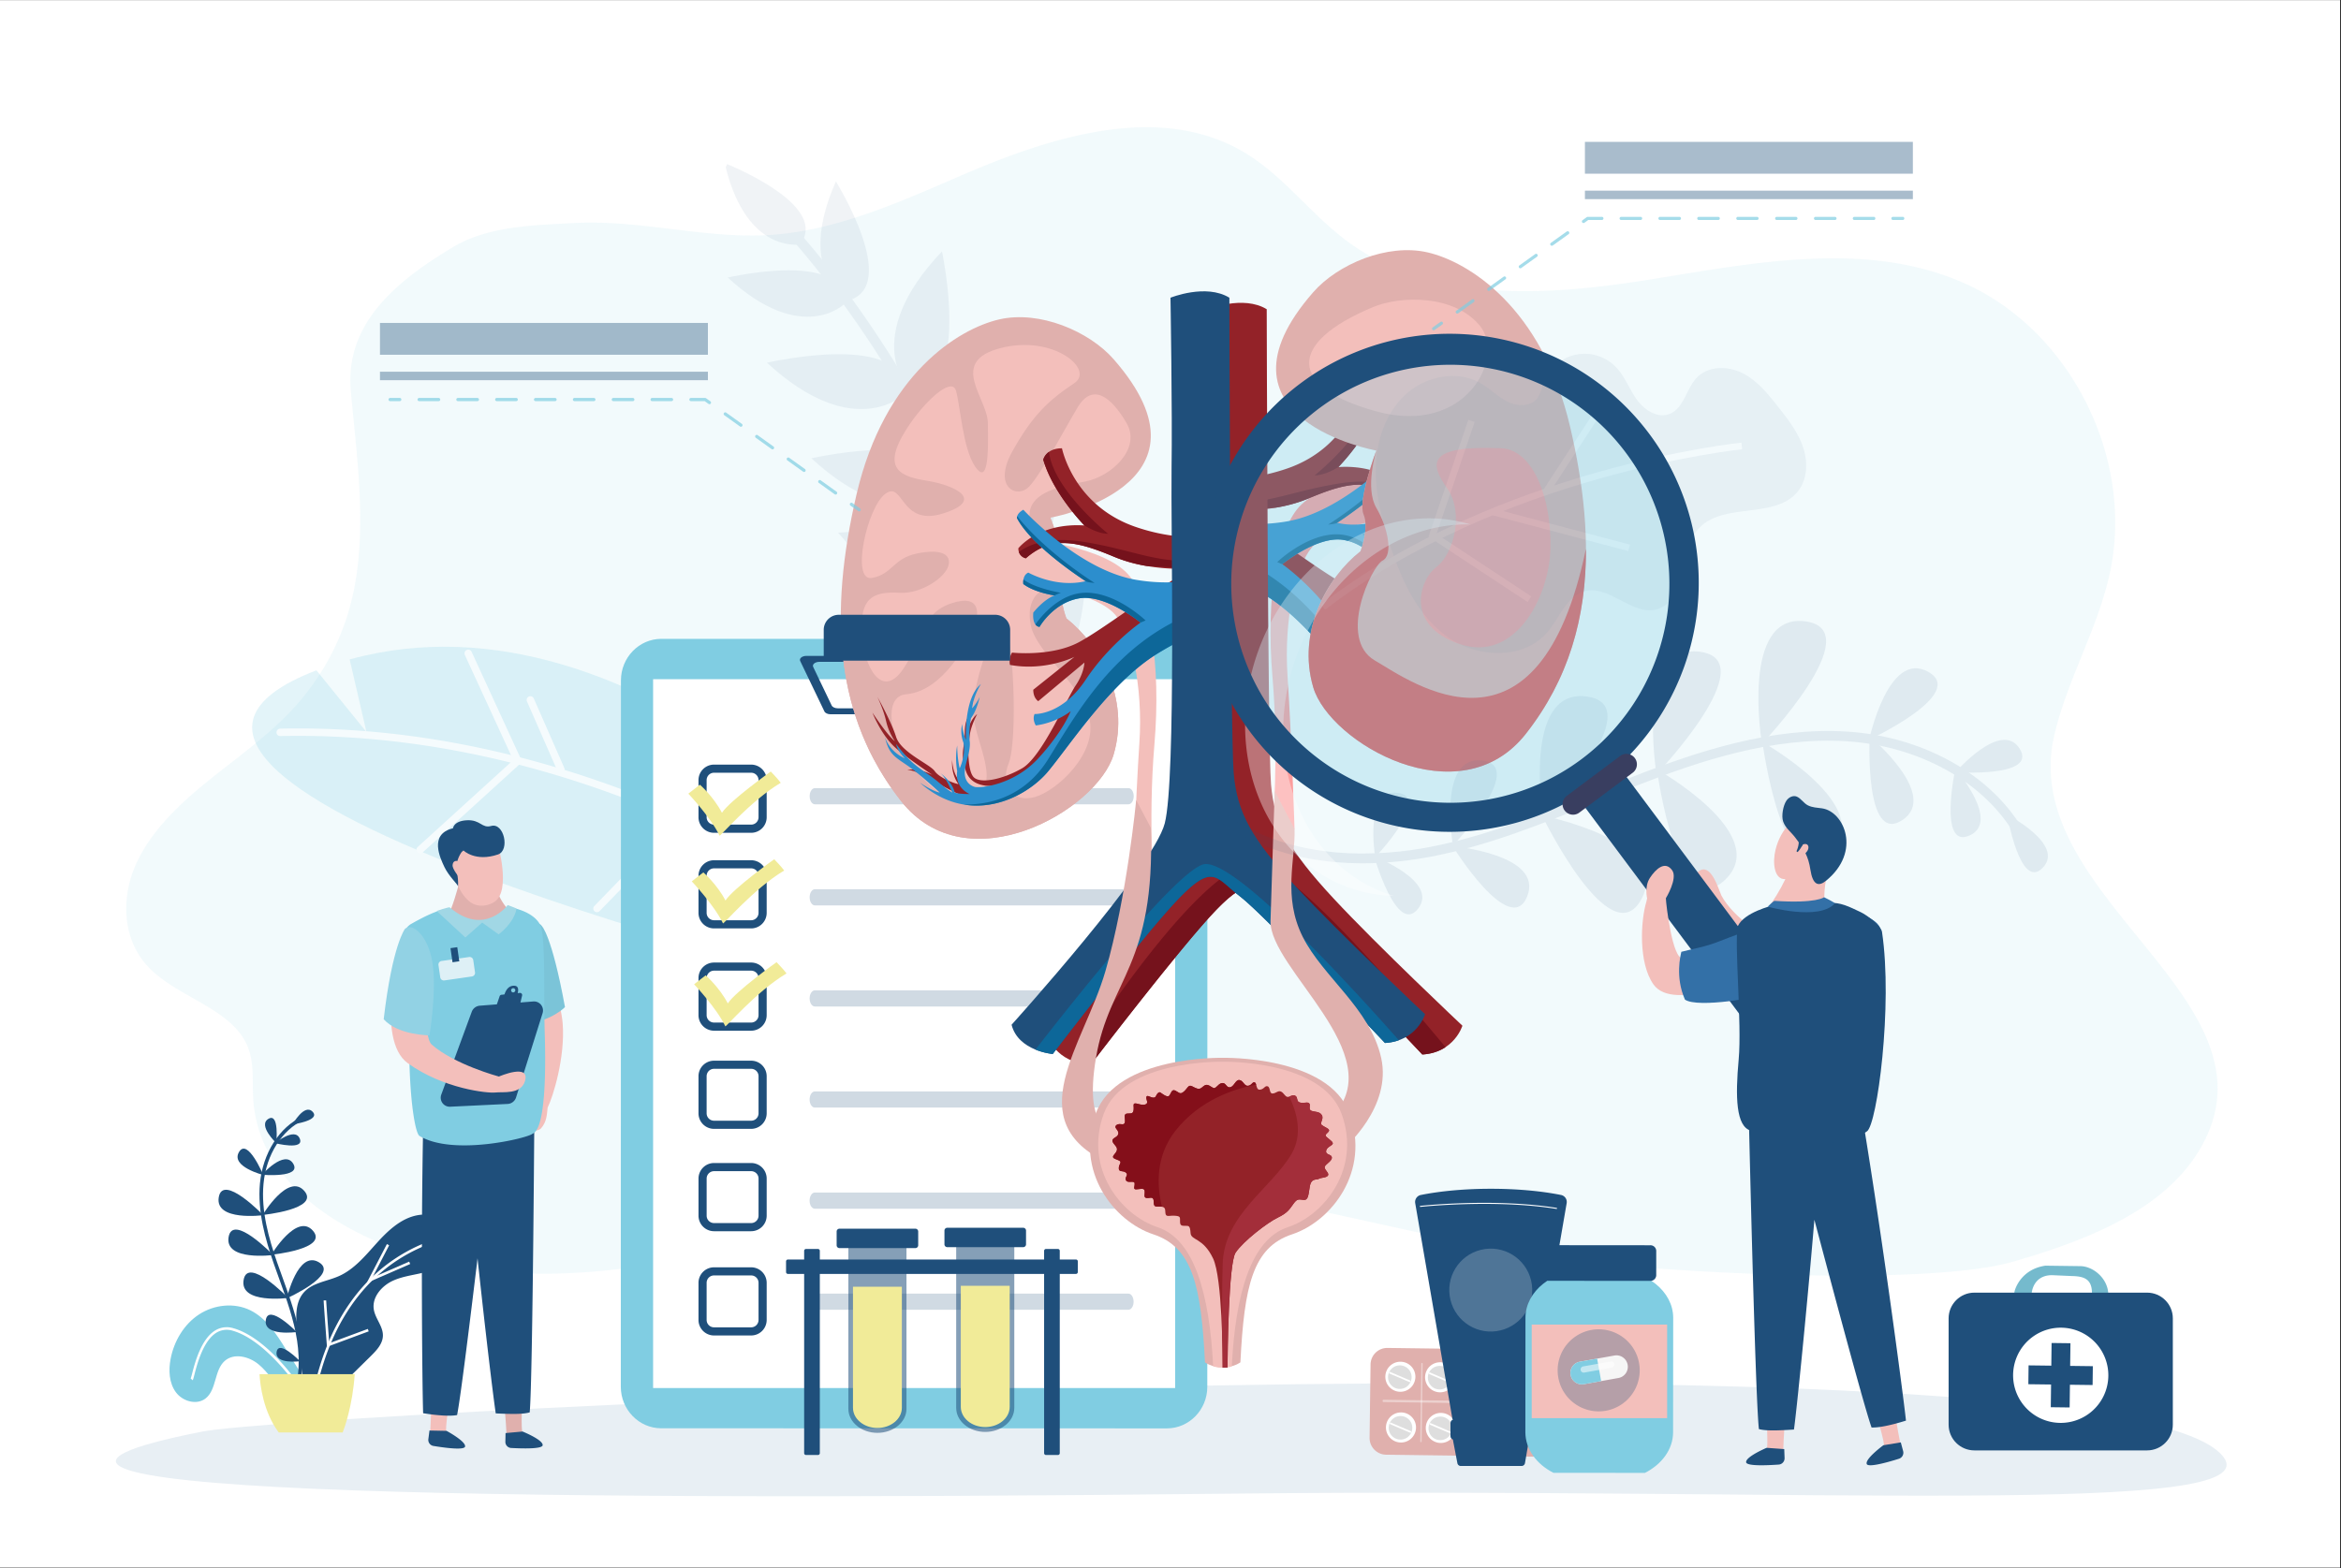 <?xml version="1.0" encoding="UTF-8"?>
<svg xmlns="http://www.w3.org/2000/svg" xmlns:xlink="http://www.w3.org/1999/xlink" fill="none" height="640" width="955">
  <rect width="100%" height="100%" fill="#333333" stroke="none"/>
  <clipPath id="a">
    <path d="m0 0h957.61v639.911h-957.61z" transform="translate(-3 .044)"></path>
  </clipPath>
  <clipPath id="b">
    <path d="m0 0h304v456h-304z" transform="translate(343 102.089)"></path>
  </clipPath>
  <g clip-path="url(#a)">
    <path d="m954.61-.222h-957.61v639.911h957.61z" fill="#fff"></path>
    <path d="m838.106 299.707c5.345-22.598 17.624-43.079 22.576-65.772 10.24-46.874-16.091-99.244-59.513-118.434-39.485-17.438-84.776-8.422-127.316-1.555-42.54 6.866-90.099 10.133-124.706-15.844-14.428-10.83-25.444-26.062-40.81-35.466a69.879 69.879 0 0 0 -8.18-4.29c-33.029-14.596-73.262-1.723-107.352 12.981-26.202 11.302-53.898 24.007-82.857 24.737-25.32.64-50.113-6.428-75.793-5.053-16.742.898-35.107 1.28-49.328 9.814-23.889 14.328-44.145 31.508-41.703 58.81 2.689 30.02 7.804 62.516-1.544 91.94a101.442 101.442 0 0 1 -23.636 39.351c-10.331 10.752-22.974 19.454-34.635 29.032s-22.66 20.436-28.28 33.731-4.952 29.492 5.087 40.468c11.79 12.857 34.298 17.141 40.85 32.726 2.807 6.737 1.914 14.188 2.33 21.374 2.537 43.882 56.957 66.811 99.374 70.662 53.532 4.845 105.549-12.25 157.038-24.113 110.266-25.405 147.096-5.418 258.732 16.399 35.651 6.967 163.096 14.979 202.543 3.711 35.37-10.106 65.154-23.648 78.219-49.182 30.339-59.377-76.58-100.541-61.096-166.027z" fill="#80cde2" opacity=".1"></path>
    <path d="m82.635 584.158c-127.855 25.191 109.098 28.706 420.913 25.337 235.493-2.537 423.321 9.741 403.317-15.203-44.667-55.739-784.744-17.921-824.23-10.134z" fill="#e8eff4"></path>
    <g opacity=".22">
      <path d="m142.647 269.087 6.844 29.615-20.408-25.169c-122.73 47.093 225.269 131.668 225.269 131.668l18.994-34.433s-111.103-134.57-230.699-101.681z" fill="#80cde2"></path>
      <g fill="#fff">
        <path d="m114.294 297.338a1.547 1.547 0 0 0 -1.499 1.544 1.493 1.493 0 0 0 .45 1.059 1.494 1.494 0 0 0 1.071.418c139.82-3.088 246.947 83.44 248.014 84.333a1.515 1.515 0 0 0 2.105-.203 1.509 1.509 0 0 0 -.191-2.122c-1.055-.904-109.025-88.139-249.95-85.029z"></path>
        <path d="m192.379 265.965a1.485 1.485 0 0 0 -1.431-.86c-.197.011-.39.061-.568.147a1.53 1.53 0 0 0 -.747 2.01l19.74 42.905-38.975 35.454a1.51 1.51 0 0 0 .927 2.63c.399.021.791-.117 1.089-.384l39.8-36.224a.96.96 0 0 0 .129-.134 1.515 1.515 0 0 0 .236-1.617zm25.36 19.022a1.468 1.468 0 0 0 -.338-.479 1.47 1.47 0 0 0 -1.075-.405c-.197.007-.39.054-.569.137a1.5 1.5 0 0 0 -.804.834 1.507 1.507 0 0 0 .023 1.159l12.453 28.409a1.477 1.477 0 0 0 1.411.888 1.48 1.48 0 0 0 .571-.136c.215-.091.407-.229.561-.404a1.525 1.525 0 0 0 .242-1.595zm46.723.729a1.503 1.503 0 0 0 -.769-.852 1.49 1.49 0 0 0 -1.146-.052 1.532 1.532 0 0 0 -.938 1.932l16.142 46.599-35.258 36.336a1.485 1.485 0 0 0 1.077 2.552 1.508 1.508 0 0 0 1.056-.469l35.932-37.01.067-.067a1.542 1.542 0 0 0 .287-1.488zm30.94 57.154-17.124 20.016a1.495 1.495 0 1 0 2.274 1.942l17.152-20.009a1.503 1.503 0 0 0 -.166-2.114 1.495 1.495 0 0 0 -2.113.165z"></path>
      </g>
    </g>
    <g fill="#1f4f7b" opacity=".07">
      <path d="m315.933 84.1-2.807 3.031c.853.798 81.442 77.641 117.194 231.603a13.836 13.836 0 0 1 3.851-1.684c-36.162-154.703-117.373-232.136-118.238-232.95z"></path>
      <path d="m346.156 122.614c21.177-6.097-4.722-47.761-5.143-48.604-16.759 37.779 5.143 48.604 5.143 48.604z"></path>
      <path d="m296.867 113.238c30.385 28.021 47.66 10.746 47.66 10.746 1.05-22.025-46.728-10.875-47.66-10.746zm73.828 45.471c25.983 1.639 13.733-55.021 13.598-56.144-33.669 35.387-13.598 56.144-13.598 56.144z"></path>
      <path d="m312.862 147.996c35.898 33.125 56.329 12.7 56.329 12.7 1.224-26-55.228-12.84-56.329-12.7zm77.428 46.089c25.989 1.639 13.738-55.021 13.603-56.144-33.669 35.387-13.603 56.144-13.603 56.144zm32.152 80.717c18.264 6.108 20.274-36.707 20.386-37.521-30.778 18.876-20.386 37.521-20.386 37.521z"></path>
      <path d="m330.996 187.022c35.932 33.096 56.334 12.699 56.334 12.699 1.224-26.011-55.228-12.851-56.334-12.699zm76.288 49.198c29.88 5.732 24.03-61.679 24.035-62.959-44.207 35.965-24.035 62.959-24.035 62.959z"></path>
      <path d="m341.894 217.378c36.689 43.629 63.357 23.019 63.357 23.019 5.255-29.936-62.055-23.03-63.357-23.019zm34.219 43.944c25.085 29.829 43.321 15.72 43.321 15.72 3.593-20.448-42.434-15.726-43.321-15.72zm-79.499-194.363-.561 1.33c8.825 35.455 30.385 31.44 30.385 31.44 11.318-14.939-23.457-30.086-29.824-32.77z"></path>
    </g>
    <path d="m476.1 260.732-206.321-.039c-9.056 0-16.467 7.613-16.467 16.927l-.056 288.28c0 9.314 7.411 16.933 16.461 16.933l206.327.039c9.05 0 16.467-7.613 16.467-16.927l.056-288.28c0-9.314-7.416-16.933-16.467-16.933z" fill="#80cde2"></path>
    <path d="m479.389 277.16h-212.957v289.251h212.957z" fill="#fff"></path>
    <path d="m419.147 267.649h-90.177c-1.763 0-3.032 1.039-2.532 2.083l9.876 20.571c.325.691 1.358 1.168 2.532 1.168h70.667c1.179 0 2.246-.477 2.544-1.173l9.628-20.571c.489-1.022-.803-2.078-2.538-2.078zm-2.734 4.492-7.349 15.72c-.325.696-1.364 1.179-2.543 1.179h-64.711c-1.173 0-2.206-.472-2.532-1.162l-7.54-15.72c-.5-1.039.769-2.083 2.538-2.083h79.6c1.757.011 3.026 1.044 2.515 2.083z" fill="#1f4f7b"></path>
    <path d="m460.379 321.614h-127.962c-1.167 0-2.116 1.471-2.116 3.296s.943 3.295 2.111 3.295h127.967c1.163 0 2.111-1.476 2.111-3.295s-.943-3.296-2.111-3.296zm-.005 41.254h-127.968c-1.168 0-2.111 1.471-2.111 3.296 0 1.819.943 3.296 2.111 3.296h127.962c1.168 0 2.117-1.477 2.117-3.296s-.949-3.296-2.111-3.296zm-.011 41.26h-127.962c-1.168 0-2.117 1.477-2.117 3.296s.949 3.295 2.117 3.295h127.962c1.168 0 2.111-1.476 2.111-3.295s-.943-3.296-2.111-3.296zm-.006 41.249h-127.968c-1.162 0-2.111 1.476-2.111 3.295s.944 3.296 2.111 3.296h127.962c1.168 0 2.117-1.471 2.117-3.296 0-1.819-.943-3.295-2.111-3.295zm-.012 41.259h-127.962c-1.167 0-2.111 1.477-2.111 3.296s.944 3.301 2.111 3.301h127.962c1.168 0 2.111-1.476 2.117-3.295s-.949-3.296-2.117-3.302zm-.005 41.249h-127.962c-1.167 0-2.116 1.477-2.116 3.296s.949 3.295 2.116 3.295h127.962c1.168 0 2.111-1.476 2.111-3.301-.022-1.819-.943-3.29-2.111-3.29z" fill="#1f4f7b" opacity=".21"></path>
    <path d="m306.434 312.014h-15.158a6.338 6.338 0 0 0 -6.328 6.333v15.158a6.341 6.341 0 0 0 6.328 6.333h15.158a6.338 6.338 0 0 0 6.328-6.333v-15.158a6.341 6.341 0 0 0 -6.328-6.333zm3.01 21.48a3.016 3.016 0 0 1 -3.01 3.009h-15.158a3.014 3.014 0 0 1 -3.01-3.009v-15.159a3.018 3.018 0 0 1 3.01-3.009h15.158a3.018 3.018 0 0 1 3.01 3.009z" fill="#1f4f7b"></path>
    <g clip-path="url(#b)">
      <path d="m454.307 146.588c-9.959-11.373-30.191-20.061-46.719-16.24-16.527 3.82-46.715 22.292-58.155 71.335s-8.903 90.76 18.113 125.155 80.087 3.73 86.761-18.994c6.673-22.723-5.538-44.698-19.295-55.526 0 0-3.64-9.417-1.229-15.057 2.41-5.64-5.217-26.024-5.217-26.024s71.187-12.739 25.741-64.649z" fill="#e0b0ad"></path>
      <path d="m454.307 307.844c6.673-22.723-5.538-44.698-19.295-55.526 0 0-3.64-9.417-1.229-15.057 2.41-5.64-5.218-26.024-5.218-26.024s4.767 15.236 0 23.382-6.993 19.3-2.549 21.522c4.444 2.223 18.434 31.846 3.178 40.761-15.255 8.916-66.874 46.889-86.188-45.642-.105 28.232 7.141 53.425 24.54 75.578 27.013 34.395 80.087 3.73 86.761-18.994z" fill="#e0b0ad"></path>
      <path d="m459.074 233.211c-6.362-5.978-18.074-9.336-25.951-11.013-4.713-1.005-8.056-1.419-8.056-1.419s-6.061-2.98-5.058-11.509c1.002-8.53 12.267-10.786 22.784-12.798 10.517-2.013 22.906-13.372 16.776-23.842-6.129-10.471-13.771-16.812-20.031-6.273-6.259 10.539-14.745 26.896-19.643 32.141-4.897 5.245-15.162.477-6.9-14.328 8.263-14.804 14.774-20.807 25.291-27.841 8.319-5.557-8.514-19.822-30.046-14.302-21.532 5.521-5.509 20.322-5.26 30.37.357 14.331-.153 25.38-5.209 17.958s-6.058-25.227-7.812-31.006c-1.753-5.778-12.95 4.499-20.031 15.557-10.763 16.811-2.32 19.57 8.515 21.327 10.834 1.757 23.792 7.777 6.259 13.298-17.533 5.52-16.026-13.55-23.537-8.03-7.512 5.521-14.089 35.825-5.541 34.344 8.549-1.482 8.546-7.99 18.561-10.005 10.016-2.016 13.783.505 12.769 4.768-1.252 5.271-11.517 11.793-19.782 11.291-11.769-.716-16.388 2.671-15.578 16.641s8.322 27.018 16.833 14.475c8.512-12.542 7.48-22.834 19.768-26.847 12.287-4.014 11.281 4.768 9.029 10.288-2.251 5.521-12.508 25.591-27.548 26.845-9.871.823-6.007 18.818.501 27.097 6.509 8.28 18.029 21.078 28.297 14.303 10.267-6.775-2.504-24.589-1.504-36.634.957-11.481 8.012-33.37 12.27-32.618 4.257.752 6.01 46.67 2.266 55.954-3.745 9.284 1.671 16.42 10.763 13.8s25.792-18.066 22.036-32.357-21.526-26.524-23.792-37.636 4.268-16.161 9.647-14.983c.089.022.178.038.269.048 2.283.417 18.612 3.594 24.518 10.584 6.356 7.522 11.44 28.857 9.851 52.424-1.589 23.566-2.858 62.42-2.858 62.42s5.288 3.185 8.999 0c0 0-2.756-29.476 0-62.031 2.756-32.556-1.697-60.908-11.865-70.461z" fill="#f3bfbb"></path>
      <path d="m506.989 216.164s7.121.584 6.614 16.326c0 0-21.365 14.574-37.646 21.571-16.281 6.996-24.925 16.326-28.486 22.738-3.56 6.411-22.382 44.887-39.169 48.977-16.788 4.09-27.979-10.501-38.153-11.659 0 0 6.613-1.167 13.227 4.081 0 0-11.701-7.581-17.805-12.826-6.103-5.245-9.667-14.575-9.667-14.575s6.107 9.327 9.158 11.66a24.17 24.17 0 0 1 -3.572-8.172c-1.017-4.663-3.561-9.911-3.561-9.911s5.595 9.911 7.631 16.323c2.037 6.412 13.735 11.07 15.768 13.993 2.034 2.924 8.648 5.248 9.667 5.248 0 0-3.053-3.5-2.549-9.911 0 0 0 8.163 5.594 10.501 5.594 2.339 12.211 0 12.211 0s-9.639 1.74-12.188-5.838-.507-9.327-.507-15.157c0-5.829 1.524-6.996 1.524-6.996s-1.017 3.497-.507 6.996c0 0 .507-5.248 4.07-8.163 0 0-2.549 4.664-3.053 8.745l-.516 4.09s-.507 9.912 2.037 12.827c2.543 2.915 11.7 1.166 19.827-3.5 8.126-4.666 18.326-28.573 21.877-33.821 3.552-5.248 3.561-9.327 3.561-9.327l-18.822 15.738s-2.036-1.163-2.036-4.663l16.788-13.408s-11.88 5.96-26.288 3.275c0 0-.672-2.693.849-5.023 0 0 15.771 1.748 26.962-4.082s38.66-27.401 47.818-30.316c0 0-17.805 1.748-33.066-4.663-15.261-6.412-25.424-8.754-36.105.582 0 0-3.054-.582-3.054-4.079 0 0 8.141-10.502 26.962-9.33 0 0-12.717-12.826-16.788-26.816 0 0 1.017-4.666 7.631-4.666 0 0 4.58 23.322 30.024 32.073 25.444 8.75 43.738 1.158 43.738 1.158z" fill="#932228"></path>
      <path d="m513.42 226.85c-15.177 6.804-27.586 16.939-37.216 27.117 16.247-7.036 37.388-21.463 37.388-21.463a40.129 40.129 0 0 0 -.172-5.654zm-20.128 1.249c-19.861 3.011-29.216-3.514-51.499-7.025-14.446-2.27-22.354 1.343-26.147 4.175a3.959 3.959 0 0 0 2.833 2.575c10.681-9.327 20.855-6.994 36.116-.582a60.683 60.683 0 0 0 13.279 3.735l18.977.991c4.73-1.147 6.441-3.869 6.441-3.869zm-41.235-10.289s-22.138-17.657-24.143-33.404a5.869 5.869 0 0 0 -2.317 3.193c4.07 13.99 16.788 26.816 16.788 26.816s5.166 3.395 9.672 3.395z" fill="#75121c"></path>
      <path d="m502.92 231.905s8.647 2.333 5.098 19.238c0 0-17.295 4.082-36.116 15.741-18.822 11.66-35.114 36.728-44.268 47.806-9.155 11.078-32.049 22.738-52.4 4.663 0 0 5.098 3.5 8.14 4.082 0 0-8.14-7.578-13.227-11.07-5.088-3.491-7.631-4.666-9.158-11.662 0 0 1.527 5.833 8.141 8.748 0 0-3.054-2.915-3.561-5.833 0 0 3.051 4.081 6.104 6.996 3.054 2.915 7.121 5.248 10.681 8.163l3.564 2.915 2.549 1.749s-2.549-6.412-5.099-8.161c0 0 5.099 3.497 6.104 8.161 0 0 1.527.584 6.104.584 0 0-6.104-2.333-5.098-9.329 0 0-1.017-5.245 0-10.502 0 0 0 5.248 1.017 9.327 0 0 2.549-5.246 1.526-10.502a12.924 12.924 0 0 1 -.51-7.578c.11 2.219.637 4.398 1.553 6.423 0 0-1.017-16.905 6.104-22.735 0 0-3.051 4.663-3.561 9.908 0 0 2.037-2.33 3.054-4.663 0 0-1.017 5.248-3.561 8.745 0 0-1.02 5.248-.51 9.329.51 4.082-2.033 9.327-2.033 12.827 0 3.499 2.033 5.245 4.067 5.83 2.034.584 15.771-.585 25.945-11.66s13.225-19.241 13.225-19.241-5.594 4.663-14.242 5.83c0 0-1.526-2.33-.51-4.663 0 0 11.191.581 20.859-13.993 9.667-14.575 22.376-23.32 22.376-23.32s-14.245-11.66-24.926-9.908c-10.681 1.751-16.28 11.659-16.28 11.659s-3.051 0-2.55-5.83c0 0 4.071-5.248 8.651-6.996 0 0-8.141-1.167-12.718-4.663 0 0-.51-3.5 2.034-4.667 0 0 11.191 6.415 23.401 3.5 0 0-21.875-13.993-27.979-25.653 0 0-.509-1.748 2.55-3.496 0 0 22.376 24.486 45.78 28.564 23.405 4.079 39.68-4.663 39.68-4.663z" fill="#2c8ecd"></path>
      <path d="m427.639 309.729c-10.166 16.385-25.571 18.764-34.607 18.557 14.579 2.48 28.075-5.703 34.601-13.596 9.155-11.069 25.436-36.146 44.257-47.806 18.822-11.659 36.117-15.741 36.117-15.741a37.82 37.82 0 0 0 .849-6.593c-47.381 6.343-66.667 41.734-81.217 65.179zm14.403-67.83c-9.685.567-16.794 8.906-19.666 12.903a2.31 2.31 0 0 0 1.699 1.007s5.597-9.911 16.281-11.659c10.684-1.749 24.926 9.908 24.926 9.908l2.056-.868s-12.525-12.043-25.296-11.291zm-9.265 0s-10.517-1.757-15.261-5.433a6.402 6.402 0 0 0 -.057 1.854c4.577 3.497 12.718 4.663 12.718 4.663a19.118 19.118 0 0 1 2.6-1.084zm10.117-4.746s.399.48 3.654.732c0 0-19.782-12.295-31.585-27.247a1.695 1.695 0 0 0 -.048.851c6.104 11.671 27.979 25.664 27.979 25.664z" fill="#0d6799"></path>
      <path d="m559.874 212.837s-18.428 3.122-24.781 10.63c-6.353 7.507-11.438 28.848-9.849 52.409s2.858 62.389 2.858 62.389-5.288 3.182-8.998 0c0 0 2.758-29.467 0-62.011-2.759-32.544 1.699-60.879 11.859-70.43s33.989-12.418 33.989-12.418 6.676 11.791-5.078 19.431z" fill="#fc9d9d"></path>
      <path d="m481.376 192.339s.108 2.45.615 18.191c0 0 14.136 12.707 30.417 19.703 16.281 6.997 24.926 16.323 28.486 22.738s22.376 44.891 39.17 48.969c16.793 4.079 27.979-10.501 38.153-11.659 0 0-6.614-1.164-13.228 4.081 0 0 11.701-7.578 17.805-12.826s9.667-14.575 9.667-14.575-6.104 9.33-9.157 11.66a24.142 24.142 0 0 0 3.56-8.16c1.017-4.664 3.561-9.912 3.561-9.912s-5.594 9.912-7.631 16.323c-2.037 6.412-13.735 11.07-15.768 13.993-2.034 2.924-8.648 5.246-9.667 5.246 0 0 3.053-3.497 2.549-9.909 0 0 0 8.16-5.594 10.502-5.594 2.341-12.211 0-12.211 0s9.664 1.74 12.214-5.839c2.549-7.578.507-9.329.507-15.159s-1.533-6.979-1.533-6.979 1.017 3.496.507 6.993c0 0-.507-5.245-4.07-8.16 0 0 2.549 4.663 3.053 8.745l.51 4.081s.507 9.909-2.036 12.824c-2.544 2.915-11.698 1.166-19.827-3.497s-18.315-28.568-21.875-33.813c-3.561-5.245-3.561-9.329-3.561-9.329l18.822 15.741s2.036-1.167 2.036-4.663l-16.787-13.409s11.879 5.961 26.287 3.273c0 0 .675-2.691-.849-5.021 0 0-15.771 1.748-26.962-4.081-11.191-5.83-38.674-27.416-47.832-30.331 0 0 17.805 1.749 33.066-4.663s25.436-8.745 36.117.582c0 0 3.053-.582 3.053-4.082 0 0-8.14-10.501-26.962-9.326 0 0 12.718-12.827 16.788-26.82 0 0-1.017-4.663-7.631-4.663 0 0-4.58 23.32-30.024 32.073-25.443 8.753-43.738 1.158-43.738 1.158z" fill="#932228"></path>
      <path d="m481.795 203.094c15.179 6.811 20.725 16.87 30.364 27.032-16.247-7.037-30.168-19.585-30.168-19.585-.068-2.163-.374-5.827-.196-7.447zm13.278 1.18c19.861 3.012 29.217-3.514 51.5-7.027 14.445-2.271 22.353 1.345 26.146 4.178a3.952 3.952 0 0 1 -2.833 2.574c-10.681-9.327-20.855-6.996-36.116-.582a60.463 60.463 0 0 1 -13.281 3.735l-18.978.991c-4.727-1.147-6.438-3.869-6.438-3.869zm41.236-10.289s22.138-17.657 24.143-33.407a5.877 5.877 0 0 1 2.317 3.193c-4.07 13.993-16.788 26.82-16.788 26.82s-5.166 3.394-9.672 3.394z" fill="#75121c"></path>
      <path d="m485.447 208.08s-8.648 2.333-5.099 19.238c0 0 17.295 4.082 36.117 15.742 18.821 11.659 35.113 36.736 44.268 47.805 9.154 11.07 32.049 22.738 52.4 4.664 0 0-5.098 3.496-8.141 4.081 0 0 8.141-7.578 13.228-11.069s7.631-4.664 9.157-11.66c0 0-1.526 5.83-8.14 8.745 0 0 3.053-2.915 3.56-5.83 0 0-3.05 4.081-6.104 6.996-3.053 2.915-7.12 5.248-10.681 8.163l-3.566 2.907-2.549 1.748s2.549-6.414 5.098-8.163c0 0-5.098 3.5-6.104 8.163 0 0-1.526.582-6.104.582 0 0 6.104-2.33 5.099-9.327 0 0 1.017-5.248 0-10.501 0 0 0 5.245-1.017 9.326 0 0-2.549-5.248-1.527-10.502a12.923 12.923 0 0 0 .51-7.578 17.722 17.722 0 0 1 -1.535 6.429s1.017-16.908-6.104-22.738c0 0 3.051 4.666 3.56 9.912 0 0-2.036-2.331-3.053-4.664 0 0 1.017 5.248 3.56 8.745 0 0 1.02 5.248.51 9.327-.51 4.078 2.034 9.329 2.034 12.826s-2.034 5.248-4.067 5.83c-2.034.582-15.771-.582-25.946-11.66-10.174-11.078-13.224-19.238-13.224-19.238s5.594 4.664 14.241 5.83c0 0 1.527-2.333.51-4.663 0 0-11.191.567-20.858-13.993-9.667-14.561-22.376-23.32-22.376-23.32s14.244-11.659 24.925-9.911 16.264 11.66 16.264 11.66 3.051 0 2.549-5.83c0 0-4.07-5.245-8.65-6.994 0 0 8.14-1.166 12.718-4.666 0 0 .51-3.497-2.034-4.663 0 0-11.191 6.414-23.402 3.499 0 0 21.875-13.993 27.979-25.652 0 0 .51-1.749-2.549-3.5 0 0-22.376 24.486-45.781 28.568-23.404 4.081-39.676-4.664-39.676-4.664z" fill="#2c8ecd"></path>
      <path d="m560.727 285.901c10.169 16.389 25.571 18.767 34.607 18.56-14.579 2.481-28.075-5.705-34.601-13.596-9.155-11.069-25.433-36.145-44.257-47.805s-36.117-15.742-36.117-15.742a37.904 37.904 0 0 1 -.849-6.593c47.395 6.341 66.67 41.732 81.217 65.176zm-14.403-67.827c9.684.568 16.793 8.907 19.665 12.903a2.295 2.295 0 0 1 -1.699 1.005s-5.597-9.909-16.281-11.66-24.925 9.911-24.925 9.911l-2.057-.868s12.525-12.043 25.297-11.291zm9.265 0s10.517-1.757 15.261-5.432c.109.61.128 1.234.057 1.85-4.578 3.5-12.718 4.666-12.718 4.666a19.118 19.118 0 0 0 -2.6-1.084zm-10.118-4.746s-.399.48-3.654.73c0 0 19.782-12.293 31.585-27.248.089.275.105.568.048.852-6.104 11.674-27.979 25.666-27.979 25.666z" fill="#0d6799"></path>
      <path d="m535.728 119.238c9.953-11.37 30.183-20.058 46.693-16.238 16.51 3.821 46.701 22.287 58.138 71.316 11.438 49.029 8.897 90.735-18.107 125.118-27.005 34.383-80.062 3.727-86.735-18.988-6.674-22.715 5.534-44.687 19.289-55.509 0 0 3.636-9.415 1.229-15.043-2.408-5.628 5.226-26.033 5.226-26.033s-71.165-12.73-25.733-64.623z" fill="#e0b0ad"></path>
      <path d="m535.728 280.446c-6.67-22.707 5.535-44.686 19.289-55.509 0 0 3.637-9.415 1.229-15.043-2.407-5.628 5.215-26.033 5.215-26.033s-4.767 15.23 0 23.374c4.767 8.143 6.987 19.3 2.549 21.517s-18.428 31.837-3.178 40.749c15.25 8.913 66.857 46.881 86.168-45.62.102 28.222-7.14 53.409-24.534 75.556-27.016 34.381-80.065 3.724-86.738-18.991z" fill="#e25959"></path>
      <path d="m560.192 125.287c11.276-4.683 33.04-5.092 43.526 7.641 10.486 12.732-5.401 44.89-41.937 35.022-36.536-9.869-36.859-28.017-1.589-42.663z" fill="#f3bfbb"></path>
      <path d="m612.297 182.913c13.466.568 20.703 21.091 20.199 40.948-.505 19.857-14.48 46.602-37.046 38.962-22.566-7.641-16.357-26.303-9.449-31.46s11.454-21.935 4.416-32.008c-7.039-10.073-8.939-17.716 21.88-16.442z" fill="#fc9d9d"></path>
      <path d="m492.731 126.184s14.445-5.873 24.022 0c0 0 .391 177.888 1.759 193.936s7.225 26.81 25.387 46.381c18.162 19.57 52.683 52.054 52.683 52.054s-3.277 10.959-16.363 11.742c0 0-49.018-52.054-58.977-59.687-9.959-7.632-10.936-13.907-24.999.588s-51.55 63.601-51.55 63.601-14.06-1.175-16.797-11.938c0 0 57.808-63.993 62.495-82.192 4.688-18.199 2.431-122.564 2.779-145.14s-.439-69.345-.439-69.345z" fill="#932228"></path>
      <path d="m437.903 433.107a26.638 26.638 0 0 0 6.798 1.703s37.496-49.119 51.551-63.601c14.054-14.481 15.037-8.231 24.999-.587 9.961 7.644 58.977 59.687 58.977 59.687 4.019-.239 7.112-1.439 9.469-2.989-23.705-28.573-61.209-71.352-76.068-74.733-19.363-4.388-63.829 62.094-75.726 80.52z" fill="#75121c"></path>
      <path d="m477.499 121.486s14.445-5.869 24.021 0c0 0 .391 177.891 1.759 193.936 1.369 16.045 7.226 26.817 25.388 46.381 18.161 19.565 52.683 52.058 52.683 52.058s-3.277 10.958-16.363 11.742c0 0-49.018-52.058-58.977-59.69s-10.936-13.893-24.999.588-51.551 63.601-51.551 63.601-14.06-1.173-16.796-11.938c0 0 57.807-63.993 62.495-82.192s2.43-122.564 2.779-145.137c.348-22.573-.439-69.349-.439-69.349z" fill="#1f4f7b"></path>
      <path d="m490.584 352.803c-12.035 4.181-53.694 56.857-68.168 75.499a26.664 26.664 0 0 0 7.041 1.794s37.496-49.114 51.562-63.595 15.038-8.231 24.999-.588c9.962 7.644 58.977 59.69 58.977 59.69a20.78 20.78 0 0 0 5.665-1.11c-20.263-22.897-68.579-75.684-80.076-71.69z" fill="#0d6799"></path>
      <path d="m463.506 326.486s-3.773 39.594-12.565 69.845-35.652 61.101 1.116 78.258l3.374-13.908s-13.743 3.077-8.336-29.013 24.305-37.466 22.376-93.885zm56.519-3.695s-1.15 33.401-1.722 52.94 49.228 54.612 25.401 79.54l4.688 13.187s19.544-16.644 15.043-36.796-23.719-32.924-31.978-49.341c-8.26-16.417-2.94-31.567-3.354-44.056z" fill="#e0b0ad"></path>
      <path d="m550.538 454.369c-8.593-23.68-51.751-22.707-51.751-22.707s-43.161-.979-51.754 22.707c-8.594 23.686 7.421 44.031 23.435 49.316 16.015 5.284 19.544 20.941 21.093 52.25 0 0 2.734 2.046 7.226 2.046s7.225-2.046 7.225-2.046c1.561-31.309 5.079-46.966 21.091-52.25 16.012-5.285 32.029-25.636 23.435-49.316z" fill="#e0b0ad"></path>
      <path d="m547.298 454.545c-8.055-22.201-48.522-21.287-48.522-21.287s-40.467-.917-48.526 21.287c-8.058 22.204 6.977 41.283 21.989 46.239s21.181 27.358 22.659 56.718c0 0 .977.587 4.101.587 2.929 0 3.516-.587 3.516-.587 1.447-29.354 7.809-51.777 22.823-56.718 15.015-4.942 30.03-24.038 21.96-46.239z" fill="#f3bfbb"></path>
      <path d="m541.749 479.658c.587-.979-1.365-2.151-1.365-3.326s2.929-2.35 2.929-3.914-2.549-.979-2.343-2.739c.207-1.76 2.734-2.154 2.734-3.122s-2.734-2.347-2.929-3.122c-.196-.775 1.756-1.564 1.365-2.348-.391-.783-1.951-1.175-2.929-2.006-.977-.832.978-2.495 0-4.062-.977-1.567-2.928-1.172-4.296-1.76-1.368-.587 0-2.554-.975-3.122-.974-.567-1.759.196-3.518-.196-1.759-.391-.779-1.958-1.951-2.741-1.173-.784-2.343.587-3.32.391s-1.368-1.564-2.549-2.151c-1.181-.588-2.15.783-3.518.783s-.779-2.554-1.951-2.937c-1.173-.384-1.369 1.175-3.116 1.37-1.748.196-1.173-2.554-2.15-2.934-.977-.381-1.17 1.175-2.733 1.37-1.564.196-1.952-2.154-3.515-2.35-1.564-.195-2.147 2.555-3.711 2.935-1.563.381-1.759-1.76-3.115-1.703-1.357.057-1.759.928-2.737 1.703-.977.775-1.169.196-2.62-.599-1.45-.794-2.064-.181-3.237.795s-2.343.196-3.906-.587c-1.564-.784-1.756.783-3.32 2.154-1.563 1.371-1.954.391-3.515-.392-1.56-.783-1.759 1.371-2.549 2.152-.79.78-2.931-.977-3.518-1.369-.586-.391-1.365.392-1.813 1.42-.447 1.027-1.506.726-2.872.139-1.365-.588-1.172.783-.781 1.958.39 1.175-.782 1.956-3.515 1.175-2.734-.78-1.759.389-1.955 2.347-.195 1.959-1.365 1.371-2.733 1.567s-.782 1.564-.782 2.935-.586 1.564-1.756 1.368-2.932.588-1.759 1.959c1.173 1.37 1.173 2.554-.586 3.522s-.975 1.955.195 3.326.586 2.348-.586 3.719c-1.173 1.37.391 1.566 1.954 2.27 1.564.704 0 1.419 0 3.196s1.756.784 2.929 1.805c1.173 1.022-.586 1.703 0 3.086.586 1.382 3.32 0 3.515 1.175s-.782 2.554.586 2.554 3.32-.78 3.515.588c.196 1.368-.586 2.741.782 2.937s2.929-.979 2.929 1.564.977 1.763 3.116 1.959c2.138.195 1.368 1.955 1.759 3.122.39 1.166 1.756.391 3.905.587 2.15.196 1.952.585 1.952 2.348 0 1.762.782 1.762 2.15 1.762s1.951-.196 2.147 2.935c.195 3.131 5.078 1.76 9.18 10.371 3.792 7.967 3.911 39.847 3.906 44.562h.195c.597.004 1.194-.027 1.787-.094.037-5.481.397-42.484 3.289-46.832 3.116-4.698 13.086-12.33 17.187-14.288 4.101-1.959 4.883-3.523 6.444-5.677s2.15-1.762 4.101-1.567c1.952.196 1.955-1.955 2.549-5.478.595-3.522 2.737-2.554 3.711-3.122.974-.567 3.13-.391 3.713-1.371z" fill="#932228"></path>
      <path d="m540.784 463.415c-.196-.784 1.756-1.564 1.365-2.348-.391-.783-1.952-1.175-2.929-2.006-.977-.832.977-2.495 0-4.062s-2.929-1.172-4.297-1.76c-1.368-.587 0-2.554-.974-3.122s-1.759.196-3.518-.196c-1.759-.391-.779-1.958-1.951-2.742-.876-.567-1.748.032-2.55.301 3.079 6.245 5.665 15.285.978 23.337-8.215 14.089-27.535 24.753-28.121 44.959-.238 8.211-.283 18.304-.263 27.395.249 7.096.266 13.079.263 14.924h.196c.597.004 1.193-.027 1.787-.094.037-5.481.396-42.484 3.288-46.832 3.116-4.697 13.086-12.329 17.188-14.288 4.101-1.958 4.883-3.522 6.443-5.677 1.561-2.154 2.15-1.762 4.102-1.566 1.951.196 1.954-1.956 2.549-5.478.595-3.523 2.736-2.555 3.71-3.122.975-.568 3.116-.392 3.711-1.371s-1.365-2.152-1.365-3.327 2.928-2.35 2.928-3.914-2.549-.979-2.342-2.739 2.733-2.154 2.733-3.122-2.744-2.367-2.931-3.15z" fill="#a32e3a"></path>
      <path d="m512.459 442.607c-.119-.429-.283-.789-.583-.914-.975-.392-1.17 1.175-2.733 1.371-1.564.196-1.952-2.154-3.516-2.35-1.563-.196-2.146 2.554-3.71 2.935-1.564.38-1.759-1.76-3.116-1.703-1.356.056-1.759.928-2.736 1.703s-1.17.196-2.62-.599-2.065-.182-3.237.794c-1.173.977-2.343.196-3.906-.587-1.564-.783-1.756.783-3.32 2.154-1.563 1.371-1.954.392-3.515-.391-1.561-.784-1.759 1.37-2.549 2.151s-2.932-.976-3.518-1.368-1.365.392-1.813 1.419c-.447 1.028-1.507.727-2.872.139-1.365-.587-1.172.784-.782 1.959.391 1.175-.781 1.955-3.515 1.175-2.733-.781-1.759.389-1.954 2.347s-1.365 1.371-2.733 1.567-.782 1.564-.782 2.935c0 1.37-.586 1.563-1.756 1.368-1.17-.196-2.932.587-1.759 1.958 1.172 1.371 1.172 2.554-.586 3.522-1.759.968-.975 1.956.195 3.327s.586 2.347-.586 3.718c-1.173 1.371.391 1.567 1.954 2.271 1.564.704 0 1.419 0 3.196 0 1.776 1.756.783 2.929 1.805 1.172 1.022-.587 1.703 0 3.085.586 1.382 3.319 0 3.515 1.175.195 1.175-.782 2.555.586 2.555s3.32-.781 3.515.587c.196 1.368-.586 2.742.782 2.938s2.929-.979 2.929 1.564.977 1.762 3.115 1.958c.074 0 .142 0 .21.026-2.156-8.95-2.49-20.737 5.518-30.955 9.91-12.63 24.106-17.189 32.949-18.835z" fill="#840f1a"></path>
    </g>
    <path d="m306.434 351.033h-15.158a6.338 6.338 0 0 0 -6.328 6.328v15.158a6.338 6.338 0 0 0 6.328 6.333h15.158a6.338 6.338 0 0 0 6.328-6.333v-15.158a6.338 6.338 0 0 0 -6.328-6.328zm3.01 21.481a3.018 3.018 0 0 1 -3.01 3.009h-15.158a3.018 3.018 0 0 1 -3.01-3.009v-15.159a3.016 3.016 0 0 1 3.01-3.009h15.158a3.014 3.014 0 0 1 3.01 3.009zm-3.01 20.268h-15.158a6.334 6.334 0 0 0 -6.328 6.327v15.159a6.336 6.336 0 0 0 6.328 6.327h15.158a6.33 6.33 0 0 0 6.328-6.327v-15.159a6.334 6.334 0 0 0 -6.328-6.327zm3.01 21.48a3.016 3.016 0 0 1 -3.01 3.009h-15.158a3.014 3.014 0 0 1 -3.01-3.009v-15.159a3.018 3.018 0 0 1 3.01-3.009h15.158a3.018 3.018 0 0 1 3.01 3.009zm-3.01 18.572h-15.158a6.337 6.337 0 0 0 -6.328 6.328v15.159a6.338 6.338 0 0 0 6.328 6.327h15.158a6.338 6.338 0 0 0 6.328-6.327v-15.159a6.338 6.338 0 0 0 -1.855-4.473 6.338 6.338 0 0 0 -4.473-1.855zm3.01 21.481a3.016 3.016 0 0 1 -3.01 3.009h-15.158a3.014 3.014 0 0 1 -3.01-3.009v-15.159a3.018 3.018 0 0 1 3.01-3.009h15.158a3.014 3.014 0 0 1 3.01 3.009zm-3.009 20.273h-15.159a6.342 6.342 0 0 0 -6.322 6.339v15.159a6.34 6.34 0 0 0 6.327 6.333h15.159a6.342 6.342 0 0 0 6.322-6.333v-15.159c0-1.679-.666-3.29-1.853-4.478a6.335 6.335 0 0 0 -4.474-1.861zm3.009 21.498a3.018 3.018 0 0 1 -3.009 3.009h-15.159a3.015 3.015 0 0 1 -3.004-3.009v-15.159a3.016 3.016 0 0 1 3.009-3.009h15.159a3.012 3.012 0 0 1 3.009 3.009zm-3.01 21.064h-15.158a6.338 6.338 0 0 0 -6.328 6.328v15.158a6.337 6.337 0 0 0 6.328 6.328h15.158a6.337 6.337 0 0 0 6.328-6.328v-15.158a6.34 6.34 0 0 0 -6.328-6.328zm3.01 21.481a3.016 3.016 0 0 1 -3.01 3.009h-15.158a3.014 3.014 0 0 1 -3.01-3.009v-15.159a3.016 3.016 0 0 1 3.01-3.009h15.158a3.014 3.014 0 0 1 3.01 3.009z" fill="#1f4f7b"></path>
    <path d="m294.515 331.675c-3.369-6.507-8.983-11.47-8.983-11.47l-4.733 3.661s9.207 9.724 12.716 17.107c-.297 1.123 12.447-14.076 24.984-21.537-.932-1.347-4.065-4.598-4.065-4.598s-16.719 11.897-19.919 16.837zm1.438 35.792c-3.369-6.507-9.017-11.465-9.017-11.465l-4.727 3.655s9.202 9.73 12.716 17.107c-.297 1.123 12.447-14.075 24.984-21.531-.932-1.347-4.065-4.604-4.065-4.604s-16.702 11.897-19.891 16.838zm.954 42c-3.369-6.507-9.017-11.47-9.017-11.47l-4.733 3.661s9.208 9.724 12.717 17.107c-.298 1.123 12.447-14.076 24.984-21.537-.932-1.347-4.065-4.598-4.065-4.598s-16.692 11.897-19.886 16.837z" fill="#f1eb98"></path>
    <path d="m405.943 250.874h-63.762a6.141 6.141 0 0 0 -6.142 6.142v12.576h76.052v-12.576a6.142 6.142 0 0 0 -6.148-6.142z" fill="#1f4f7b"></path>
    <g opacity=".06">
      <path d="m725.551 166.226c-4.165-5.294-8.517-10.751-14.501-13.85-5.985-3.099-14.098-3.172-18.786 1.684-4.402 4.548-5.294 12.61-11.229 14.878-4.912 1.886-10.33-1.684-13.379-5.974-3.048-4.289-4.856-9.477-8.533-13.244a17.699 17.699 0 0 0 -16.244-4.985 17.689 17.689 0 0 0 -12.951 10.998c-.943 2.459-1.392 5.227-3.161 7.186-2.908 3.229-8.214 2.853-12.071.859-3.857-1.993-6.945-5.238-10.712-7.405-9.387-5.395-22.014-2.942-30.121 4.233s-12.059 18.208-12.554 29.026c-.494 10.819 2.156 21.537 5.458 31.845 4.62 14.418 11.11 29.105 23.288 38.099 12.177 8.994 31.407 9.915 41.198-1.628 5.053-5.929 7.86-14.918 15.439-16.759 9.971-2.425 19.168 10.106 29.083 7.461 6.22-1.656 9.381-8.545 10.768-14.827 1.387-6.283 2.044-13.171 6.299-17.994 9.848-11.144 31.441-3.705 40.631-15.378 3.93-4.98 4.087-12.132 2.016-18.123-2.072-5.99-6.019-11.116-9.938-16.102z" fill="#1f4f7b"></path>
      <g fill="#fff">
        <path d="m538.857 246.702 1.718 2.122c71.606-55.166 168.992-65.373 170.115-65.485l-.27-2.718c-1.111.107-99.284 10.381-171.563 66.081z"></path>
        <path d="m652.328 164.995-22.37 34.342 2.291 1.492 22.37-34.341zm-42.724 42.624-.699 2.643 55.345 14.623.698-2.644z"></path>
        <path d="m601.581 172.189-2.588-.882-16.237 47.7 40.429 26.656 1.504-2.285-38.66-25.489z"></path>
      </g>
    </g>
    <g fill="#1f4f7b" opacity=".09">
      <path d="m753.252 298.517c-30.626-1.875-61.067 8.203-86.809 18.303-5.525 2.167-11.038 4.413-16.551 6.653-21.475 8.741-43.68 17.775-66.665 22.176-18.954 3.627-55.02 6.693-83.558-13.508l-2.285 3.229c22.042 15.602 52.775 20.632 86.59 14.165 23.367-4.492 45.757-13.587 67.411-22.396 5.497-2.246 10.993-4.492 16.506-6.636 25.338-9.943 55.262-19.864 85.119-18.039 31.598 1.931 59.467 18.454 70.982 42.035l3.56-1.735c-12.138-24.855-41.305-42.231-74.3-44.247z"></path>
      <path d="m818.811 332.417s5.277 31.182 14.496 21.71c9.218-9.471-14.496-21.71-14.496-21.71zm-15.339 8.516c12.863-5.754-5.81-27.218-5.81-27.218s-7.058 32.973 5.81 27.218zm-242.876 8.546s9.23 32.428 17.893 21.334-17.893-21.334-17.893-21.334z"></path>
      <path d="m797.773 315.091s33.636 2.352 26.135-9.578c-7.501-11.931-26.135 9.578-26.135 9.578zm-227.515 8.466c-13.974-1.808-9.247 26.247-9.247 26.247s23.249-24.439 9.247-26.247zm216.298-49.445c-16.281-8.983-24.035 27.734-24.035 27.734s40.311-18.763 24.035-27.734zm-181.888 36.24c-18.449-2.246-11.919 34.719-11.919 34.719s30.368-32.484 11.919-34.719zm131.774-56.806c-26.595-3.481-17.68 49.968-17.68 49.968s44.281-46.504 17.68-49.968zm-42.988 12.414c-26.595-3.481-17.68 49.967-17.68 49.967s44.28-46.487 17.68-49.967zm-46.173 18.269c-26.601-3.481-17.685 49.967-17.685 49.967s44.28-46.487 17.685-49.967z"></path>
      <path d="m718.959 302.806s8.466 63.622 27.858 45.061-27.858-45.061-27.858-45.061zm-43.039 11.117s8.489 63.622 27.858 45.066c19.37-18.555-27.858-45.066-27.858-45.066zm-46.868 18.842s28.038 57.738 40.603 34.039c12.565-23.698-40.603-34.039-40.603-34.039zm133.665-32.328s-2.245 44.41 13.29 34.248c15.534-10.162-13.29-34.248-13.29-34.248zm-170.137 44.87s23.491 37.756 30.419 20.526-30.419-20.526-30.419-20.526z"></path>
    </g>
    <path d="m181.763 498.545c-3.122-2.544-7.411-3.369-11.353-2.667-6.737 1.19-12.127 6.282-16.758 11.414-4.632 5.131-9.185 10.718-15.468 13.474-4.862 2.15-10.757 2.65-14.277 6.676-3.655 4.194-3.256 10.498-2.622 16.068a2461.03 2461.03 0 0 0 2.661 22.384c.359 2.88 1.207 6.356 3.93 7.114 2.414.662 4.711-1.247 6.507-3.015l16.843-16.585c2.386-2.347 4.941-5.053 4.98-8.422.051-3.789-3.105-6.888-3.711-10.628-.814-4.991 3.206-9.622 7.742-11.711 4.537-2.089 9.685-2.42 14.474-3.868 4.789-1.449 9.645-4.492 10.897-9.371 1.011-3.935-.724-8.314-3.845-10.863z" fill="#1f4f7b"></path>
    <path d="m102.128 534.69c-6.585-3.234-14.788-2.33-20.93 1.684s-10.235 10.909-11.61 18.207c-.87 4.615-.618 9.753 2.144 13.525 2.763 3.773 8.562 5.413 12.195 2.499 4.491-3.599 3.43-11.42 7.736-15.249 3.79-3.368 9.91-1.852 13.812 1.376 3.901 3.228 6.523 7.798 10.218 11.273 3.694 3.476 9.392 5.744 13.738 3.156-4.278-6.869-8.56-13.741-12.846-20.616-3.823-6.176-7.989-12.672-14.457-15.855z" fill="#80cde2"></path>
    <path d="m128.994 562.756a21.602 21.602 0 0 1 -.904 2.964.382.382 0 0 1 .297-.129v1.055c.629 0 .781-.561 1.612-3.61 2.762-10.178 11.178-41.158 42.966-54.543l-.398-.977c-32.26 13.587-40.772 44.937-43.573 55.24z" fill="#fff"></path>
    <path d="m134.315 548.125c-.46-6.08-1.246-16.697-1.246-17.489h-1.039c0 1.067 1.247 17.568 1.303 18.269l.05.696 17.023-6.316-.354-.993zm17.579-26.753 6.855-13.205-.92-.494-8.225 15.85 17.73-7.72-.41-.971zm-56.643 20.645a9.046 9.046 0 0 0 -7.299.797c-5.928 3.458-8.51 13.53-9.611 17.831-.153.642-.34 1.276-.562 1.898l.41.32-.365-.371.736.747c.219-.23.342-.674.763-2.33 1.073-4.172 3.577-13.941 9.124-17.18a8.076 8.076 0 0 1 6.501-.696c12.672 3.604 24.821 20.773 24.939 20.93l.848-.612c-.483-.719-12.459-17.629-25.484-21.334z" fill="#fff"></path>
    <g fill="#1f4f7b">
      <path d="m123.885 457.026-.562-1.364c-9.319 4.216-16.102 14.901-17.275 27.213-1.089 11.436 2.246 22.957 5.614 32.72.73 2.1 1.483 4.188 2.246 6.283 2.942 8.146 5.979 16.579 7.299 25.236 1.083 7.136 1.746 20.666-6.069 31.075l1.162.899c6.03-8.034 8.287-19.476 6.344-32.204-1.342-8.803-4.402-17.298-7.366-25.517-.752-2.089-1.499-4.172-2.246-6.266-3.329-9.606-6.591-20.936-5.524-32.08 1.089-11.785 7.529-21.992 16.377-25.995z"></path>
      <path d="m119.359 458.818s11.555-1.561 8.186-5.138c-3.369-3.576-8.186 5.138-8.186 5.138zm-7.164 7.663s12.054 3.077 10.106-1.813c-1.948-4.891-10.106 1.813-10.106 1.813zm18.157 82.75c-3.98-3.369-8.084 6.411-8.084 6.411s12.065-3.02 8.084-6.411z"></path>
      <path d="m109.523 456.55c-4.491 2.65 3.184 9.903 3.184 9.903s1.308-12.553-3.184-9.903zm3.323 95.117c-.848 5.205 9.544 3.807 9.544 3.807s-8.696-8.994-9.544-3.807zm-15.349-81.559c-3.514 5.968 9.898 9.359 9.898 9.359s-6.411-15.333-9.898-9.359zm10.937 68.529c-1.061 6.871 12.632 4.918 12.632 4.918s-11.566-11.79-12.632-4.918zm-19.196-50.058c-1.633 9.909 18.157 7.299 18.157 7.299s-16.528-17.197-18.157-7.299zm4.014 16.248c-1.634 9.909 18.157 7.299 18.157 7.299s-16.529-17.203-18.157-7.299zm6.12 17.517c-1.628 9.909 18.163 7.298 18.163 7.298s-16.534-17.202-18.162-7.298z"></path>
      <path d="m107.153 495.777s23.536-2.33 16.961-9.825c-6.574-7.496-16.961 9.825-16.961 9.825zm3.532 16.248s23.535-2.33 16.955-9.825-16.955 9.825-16.955 9.825zm19.375 3.048c-8.562-5.019-13.065 14.738-13.065 14.738s21.643-9.724 13.065-14.738zm-23.21-35.701s16.326 1.437 12.778-4.492c-3.548-5.928-12.778 4.492-12.778 4.492zm22.256 53.134c-6.26-2.808-7.956 11.116-7.956 11.116s14.21-8.287 7.956-11.116z"></path>
    </g>
    <path d="m113.694 584.528h26.107c.696-1.762 3.98-10.667 4.912-23.782h-38.84c.253 4.503 1.522 15.299 7.821 23.782z" fill="#f1eb98"></path>
    <path d="m840.661 554.2v.039a.086.086 0 0 1 0-.039z" fill="#fff"></path>
    <path d="m860.008 529.592v-.039c.769-6.934-5.412-12.633-11.094-12.88l-14.53-.191c-10.521 1.584-12.554 10.454-12.554 10.454-.028.562-.146.18-.039.725-.837 2.431 6.271 1.779 6.962.612.331-4.492 3.2-8.141 8.781-7.9l7.669.337c5.805.112 8.949 1.651 8.051 9.404 1.403 1.6 5.53 1.347 6.686-.05a.943.943 0 0 0 .068-.511.086.086 0 0 0 0 .039z" fill="#75bacd"></path>
    <path d="m875.891 527.486h-70.46c-5.801 0-10.504 4.703-10.504 10.505v43.365c0 5.801 4.703 10.504 10.504 10.504h70.46c5.802 0 10.505-4.703 10.505-10.504v-43.365c0-5.802-4.703-10.505-10.505-10.505z" fill="#1f4f7b"></path>
    <path d="m840.903 541.786a19.433 19.433 0 0 0 -18.095 11.772 19.424 19.424 0 0 0 13.839 26.658 19.423 19.423 0 0 0 23.44-18.78 19.427 19.427 0 0 0 -19.184-19.65z" fill="#fff"></path>
    <path d="m836.938 548.03-.33 26.211 7.691.097.33-26.211z" fill="#1f4f7b"></path>
    <path d="m827.553 557.165-.097 7.691 26.211.329.097-7.691z" fill="#1f4f7b"></path>
    <path d="m346.088 574.894c0 5.412 5.305 9.803 11.852 9.803 6.546 0 11.852-4.396 11.852-9.803v-68.983h-23.704z" fill="#1f4f7b" opacity=".54"></path>
    <path d="m347.969 574.473c0 4.553 4.491 8.242 9.971 8.242 5.479 0 9.971-3.689 9.971-8.242v-49.406h-19.942z" fill="#f1eb98"></path>
    <path d="m373.318 501.391h-30.756a1.156 1.156 0 0 0 -.841.262 1.157 1.157 0 0 0 -.416.777v5.833a1.161 1.161 0 0 0 1.257 1.044h30.756a1.16 1.16 0 0 0 1.257-1.044v-5.833a1.157 1.157 0 0 0 -.416-.777 1.156 1.156 0 0 0 -.841-.262z" fill="#1f4f7b"></path>
    <path d="m390.076 574.518c0 5.412 5.306 9.803 11.852 9.803s11.852-4.391 11.852-9.803v-68.983h-23.704z" fill="#1f4f7b" opacity=".54"></path>
    <path d="m391.957 574.091c0 4.559 4.463 8.248 9.971 8.248s9.971-3.689 9.971-8.248v-49.406h-19.942z" fill="#f1eb98"></path>
    <path d="m417.306 501.015h-30.756a1.166 1.166 0 0 0 -1.263 1.038v5.822a1.167 1.167 0 0 0 1.263 1.045h30.756a1.161 1.161 0 0 0 1.257-1.045v-5.822a1.16 1.16 0 0 0 -1.257-1.038zm21.542 12.947h-117.34a.776.776 0 0 0 -.842.696v4.491a.777.777 0 0 0 .842.697h117.34a.777.777 0 0 0 .842-.697v-4.491a.776.776 0 0 0 -.842-.696z" fill="#1f4f7b"></path>
    <path d="m431.483 509.661h-4.705a.776.776 0 0 0 -.837.696v82.688a.785.785 0 0 0 .837.696h4.705a.777.777 0 0 0 .842-.696v-82.688a.776.776 0 0 0 -.842-.696zm-97.886 0h-4.705a.776.776 0 0 0 -.842.696v82.688a.777.777 0 0 0 .842.696h4.705a.777.777 0 0 0 .842-.696v-82.688a.776.776 0 0 0 -.842-.696z" fill="#1f4f7b"></path>
    <path d="m763.13 395.362-4.999-19.559s-23.833 18.521-32.976 10.752c-4.991-4.455-17.905-11.642-22.943-21.16-1.249-2.915-4.32-13.43-9.161-9.894-5.938 4.345-4.506 7.294 2.926 15.528 1.258 2.654 10.663 22.618 27.509 31.778 16.846 9.159 39.644-7.445 39.644-7.445z" fill="#f3bfbb"></path>
    <path d="m766.889 380.219c1.618-4.421-10.692-10.274-22.019-8.095-13.045 2.529-27.332 14.825-27.332 14.825s5.004 13.312 14.249 16.925c30.263-15.655 35.102-23.655 35.102-23.655z" fill="#3370a7"></path>
    <path d="m513.093 266.167c-14.384 40.704 2.33 83.721 37.324 96.084a58.378 58.378 0 0 0 18.162 3.329c-.876-.269-1.752-.561-2.622-.853-34.994-12.352-51.702-55.38-37.324-96.084 11.931-33.776 41.546-55.34 71.235-54.644-34.349-10.347-72.756 12.475-86.775 52.168z" fill="#fff" opacity=".37"></path>
    <path d="m644.244 326.297 90.325 120.958 15.929-13.661-89.434-119.859z" fill="#1f4f7b"></path>
    <path d="m555.994 149.382a95.73 95.73 0 0 0 -44.497 141.146 95.729 95.729 0 0 0 97.82 41.768 95.729 95.729 0 0 0 76.022-74.391 95.734 95.734 0 0 0 -56.087-107.729 95.714 95.714 0 0 0 -73.258-.794z" fill="#80cde2" opacity=".32"></path>
    <path d="m673.078 177.396a101.62 101.62 0 1 0 -162.843 121.605 101.62 101.62 0 0 0 162.843-121.605zm-27.929 132.41a89.367 89.367 0 0 1 -134.15-33.1 89.364 89.364 0 0 1 14.235-98.282 89.376 89.376 0 0 1 44.416-26.826 89.373 89.373 0 0 1 93.613 33.148 89.374 89.374 0 0 1 -18.114 125.06z" fill="#1f4f7b"></path>
    <path d="m661.037 308.415-21.877 16.345a4.275 4.275 0 0 0 -1.671 2.808 4.265 4.265 0 0 0 3.611 4.837 4.267 4.267 0 0 0 3.167-.803l21.882-16.345a4.272 4.272 0 0 0 -5.112-6.842z" fill="#393e60"></path>
    <path d="m679.58 366.547s4.935-8.057 2.589-11.382c-2.9-4.125-6.728-.51-9.078 3.05s-1.152 8.369-1.152 8.369l-.272 1.239c-2.477 8.205-3.231 25.214 2.822 33.836 8.331 11.805 39.42-3.913 39.42-3.913l11.266-22.354s-28.526 14.2-38.603 15.674c-4.328.603-6.911-22.058-6.992-24.519z" fill="#f3bfbb"></path>
    <path d="m745.588 356.246c5.065-16.721 4.838-15.244 3.678-19.441-1.159-4.197-3.168-6.408-9.3-5.62-7.388.949-13.484 6.781-15.648 15.552-1.305 5.304-.578 12.31 4.008 11.996-4.277 9.036-10.627 16.624-12.659 19.002-4.96 5.802 21.251 16.699 31.173 8.374 0 0-4.995-17.497-1.252-29.863z" fill="#f3bfbb"></path>
    <path d="m743.297 329.863c-1.975-.282-3.984-.308-5.796-1.234-1.718-.881-2.79-2.814-4.494-3.549-1.52-.651-3.335.271-4.251 1.646-1.314 1.971-2.14 6.203-1.314 8.548.91 2.606 3.091 4.118 4.85 6.415 3.72 4.864 5.434 7.826 6.245 13.164.965 6.319 3.293 7.047 6.358 4.57 14.593-11.857 7.438-28.261-1.598-29.56z" fill="#1f4f7b"></path>
    <path d="m735.22 344.686-1.924 5.826s4.82-2.434 4.431-4.985c-.287-1.855-2.507-.841-2.507-.841z" fill="#f3bfbb"></path>
    <path d="m733.661 341.525a9.42 9.42 0 0 1 -.739 5.68c.098 1.73 2.017-1.695 2.722-2.852.705-1.156-1.983-2.828-1.983-2.828z" fill="#1f4f7b"></path>
    <path d="m719.835 563.604c.96 15.826 1.555 27.51.831 27.852-1.892.859 3.503 6.513 6.67 3.369.292-9.269 1.055-20.06 2.049-31.092-3.178-.315-6.367-.118-9.55-.129z" fill="#f3bfbb"></path>
    <path d="m720.689 590.811s-8.618 3.638-8.365 5.883c.185 1.685 8.904 1.264 13.3.949a2.57 2.57 0 0 0 2.386-2.655l-.134-3.661z" fill="#1f4f7b"></path>
    <path d="m761.229 562.946c4.587 15.159 7.861 26.427 7.237 26.91-1.645 1.269 4.907 5.53 7.265 1.74-1.852-9.084-3.598-19.762-5.182-30.727-3.166.427-6.22 1.359-9.32 2.077z" fill="#f3bfbb"></path>
    <path d="m775.423 588.593-7.108 1.162s-7.546 5.524-6.788 7.652c.562 1.589 8.983-.825 13.16-2.144a2.574 2.574 0 0 0 1.684-3.139zm-38.576-139.668c-9.04-1.224-23.654-3.076-23.654-3.076s2.768 123.201 4.34 137.31c2.914.802 7.939.595 14.306.19.898-6.175 4.923-45.195 8.331-85.613 9.225 34.809 20.588 77.119 23.328 84.777 3.02.112 7.955-.915 14.036-2.807-1.061-10.179-10.606-82.346-19.274-132.864 1.083-.264-11.993 1.084-21.413 2.083z" fill="#1f4f7b"></path>
    <path d="m728.615 376.298s-2.869-1.779-27.062 7.761c-6.291 2.477-10.42 2.957-15.65 4.344-.329 1.503-2.614 10.187 1.469 19.509 5.344 3.649 31.288-1.139 31.992-2.122.704-.984 15.908-30.389 9.251-29.492z" fill="#3370a7"></path>
    <path d="m759.074 372.222c-4.593-2.156-8.422-4.239-13.183-3.694-4.66 2.178-11.476 3.621-22.755.982 0 0-11.638 2.74-14.221 8.455-1.454 7.103 1.718 39.654.371 54.342-1.404 15.332-1.123 27.42 4.991 29.088 1.622 1.729 32.563 10.813 47.295.303 4.177-2.499 10.667-51.551 6.176-81.448-.41-2.627-6.249-6.883-8.674-8.028z" fill="#1f4f7b"></path>
    <path d="m744.117 366.13s-2.925 2.605-20.212 1.488c-.359 0-2.773 2.353-2.773 2.353s20.964 5.923 27.37-1.325c.258-.236-4.385-2.516-4.385-2.516z" fill="#3370a7"></path>
    <path d="m223.303 394.331-12.442-1.521s1.555 14.462 5.94 26.881c3.015 8.545 1.123 27.314.23 30.682-1.212 1.123-4.974 4.301-5.204 6.013-.354 2.605 3.621-.842 3.621-.842s-.623.842-2.391 3.442c-1.421 2.083 5.872 3.464 7.635 1.471 2.341-2.639 2.403-5.542 2.712-8.484 2.206-4.424 7.186-20.464 6.142-34.247-.674-9.067-6.243-23.395-6.243-23.395z" fill="#f3bfbb"></path>
    <path d="m220.961 377.78c-3.206-5.087-15.439 16.68-15.72 17.73s2.375 19.617 7.95 21.194c7.68 2.106 16.455-4.654 17.286-5.755-5.429-29.705-9.516-33.169-9.516-33.169z" fill="#7bc4d8"></path>
    <path d="m213.186 584.439c-.707-.309-.32-11.639.354-26.949-3.082.067-6.176-.073-9.241.28 1.123 10.668 2.055 21.099 2.493 30.065 3.116 2.959 8.241-2.599 6.394-3.396z" fill="#e0b0ad"></path>
    <path d="m213.181 584.158-6.945.634-.073 3.543a2.489 2.489 0 0 0 2.358 2.537c4.255.236 12.699.495 12.856-1.122.197-2.212-8.196-5.592-8.196-5.592zm-24.637-136.3c3.93 49.463 12.351 120.512 13.699 128.9 6.176.292 11.038.41 13.845-.416 1.291-13.682 1.976-132.975 1.976-132.975s-31.171 4.486-29.52 4.491z" fill="#1f4f7b"></path>
    <path d="m200.239 355.238c-.348 1.685-11.06-2.627-11.06-2.627s-4.194 19.465-7.692 22.788c-.965 3.846 25.922 2.246 27.808-2.661-.971-.55-6.355-4.289-9.056-17.5z" fill="#e0b0ad"></path>
    <path d="m176.154 556.67c0 10.723-.236 21.199-.769 30.154 2.773 3.313 8.472-1.684 6.737-2.655-.668-.382.938-11.605 3.262-26.781-3.11-.264-6.137-.741-9.23-.718z" fill="#f3bfbb"></path>
    <path d="m182.166 583.888-6.967-.14-.455 3.52a2.49 2.49 0 0 0 2.066 2.774c4.211.69 12.576 1.864 12.913.258.41-2.139-7.557-6.412-7.557-6.412zm-9.224-137.147c-1.409 49.597-.696 120.063-.325 129.961 6.102.954 10.97 1.263 13.85.741 2.762-13.475 16.315-131.982 16.315-131.982s-31.474 1.095-29.84 1.28z" fill="#1f4f7b"></path>
    <path d="m220.451 377.567c-3.06-6.238-13.216-7.49-13.216-7.49-6.928 9.634-21.61 5.272-23.58.724-4.262-.196-11.869 3.93-15.838 6.176a5.977 5.977 0 0 0 -3.06 5.845c1.201 11.678 2.088 45.914 2.352 53.336.562 15.72 2.403 25.944 3.93 27.319 13.811 8.489 44.876.781 46.217-.859 5.351-1.864 5.413-26.606 4.986-40.378-.533-16.484.455-38.604-1.791-44.673z" fill="#80cde2"></path>
    <path d="m217.425 408.676-21.677 1.718a3.817 3.817 0 0 0 -3.29 2.448l-12.459 33.882a3.686 3.686 0 0 0 .552 3.455 3.67 3.67 0 0 0 3.193 1.43l23.311-1.123a3.803 3.803 0 0 0 3.458-2.616l10.853-34.478a3.684 3.684 0 0 0 -3.941-4.716z" fill="#1f4f7b"></path>
    <path d="m212.068 405.173-7.5.763a.881.881 0 0 0 -.736.562l-1.274 3.761a.862.862 0 0 0 .152.799.878.878 0 0 0 .746.324l7.86-.646a.863.863 0 0 0 .775-.668l.909-3.874a.875.875 0 0 0 -.932-1.021z" fill="#1f4f7b"></path>
    <path d="m204.433 410.063c-8.523.561-6.58 2.885-6.58 2.885s16.371-1.347 16.584-1.375c1.129-2.908-4.093-1.892-10.004-1.51zm5.463-7.81c-3.745-.252-4.374 4.795-4.374 4.795l5.194-.421s1.937-4.188-.82-4.374zm-.561 2.723a.853.853 0 0 1 -.765-.534.86.86 0 0 1 1.08-1.135.866.866 0 0 1 .572.737.924.924 0 0 1 -.258.654.917.917 0 0 1 -.646.278z" fill="#1f4f7b"></path>
    <path d="m203.535 439.307s-18.163-4.895-27.393-13.036c-3.93-3.492-1.499-26.359-1.459-27.999.039-1.639-4.374-13.07-11.712-11.374 0 0-9.932 37.346 3.369 46.935 14.597 10.533 32.771 12.352 35.729 11.981 2.959-.37 10.342.932 12.054-4.547 2.358-7.624-10.588-1.96-10.588-1.96z" fill="#f3bfbb"></path>
    <path d="m165.211 379.026s-5.16 6.586-8.686 36.898c5.957 6.597 18.679 6.563 18.679 6.563s3.133-18.499 1.123-30.222c-1.763-10.196-7.933-16.012-11.116-13.239z" fill="#92d2e4"></path>
    <path d="m180.139 392.144 11.242-1.618a1.483 1.483 0 0 1 1.679 1.256l.719 5.002a1.48 1.48 0 0 1 -1.255 1.678l-11.242 1.618a1.488 1.488 0 0 1 -1.685-1.261l-.72-5.001a1.483 1.483 0 0 1 1.256-1.679z" fill="#def0f6"></path>
    <path d="m186.543 386.513-2.768.399.83 5.762 2.767-.398z" fill="#1f4f7b"></path>
    <path d="m185.165 352.521c-.337 5.733 2.577 12.717 6.816 15.687 3.088 2.156 7.13 1.617 9.904-.314 6.574-4.593 1.24-23.3 1.24-23.3-4.441-5.934-17.376-1.976-17.96 7.927z" fill="#f3bfbb"></path>
    <path d="m200.385 337.048c-3.891 1.089-4.261-2.616-9.971-2.324s-5.648 3.666-5.614 3.273c-9.921 2.369-5.227 12.161-3.498 15.816s5.378 7.034 5.575 7.86c.045-2.701-.073-3.24-.561-6.979-.489-3.739 2.043-7.051 2.043-7.051l.713-.596s4.834 4.795 14.109 1.623c4.918-1.701 2.42-13.081-2.796-11.622z" fill="#1f4f7b"></path>
    <path d="m184.631 353.032c-.146 1.561 2.605 4.873 2.605 4.873l-.124-6.417s-2.234-.988-2.481 1.544z" fill="#f3bfbb"></path>
    <path d="m183.48 370.279c-.348-.258-5.328 1.46-5.328 1.46l11.684 10.824 6.872-6.097 6.703 4.812s6.271-4.492 7.299-10.482c-.169-.259-3.604-1.46-3.604-1.46s-9.539 12.969-23.626.943z" fill="#a1d7e5"></path>
    <path d="m587.629 131.367-3.167 2.246a.648.648 0 0 0 -.239.725.655.655 0 0 0 .615.454.626.626 0 0 0 .376-.124l3.167-2.246a.648.648 0 1 0 -.752-1.055zm65.856-42.882h-5.783a.65.65 0 0 0 -.376.118l-1.724 1.24a.635.635 0 0 0 -.264.42.653.653 0 0 0 .343.684.66.66 0 0 0 .673-.049l1.561-1.122h5.614a.65.65 0 0 0 .421-1.087.65.65 0 0 0 -.421-.21zm-14.339 5.984-6.44 4.616a.645.645 0 0 0 .399 1.19.675.675 0 0 0 .376-.118l6.434-4.615a.65.65 0 0 0 .151-.904.646.646 0 0 0 -.904-.152zm30.177-5.984h-7.922a.65.65 0 1 0 0 1.296h7.922a.65.65 0 0 0 .421-1.087.65.65 0 0 0 -.421-.21zm-68.782 33.686-6.439 4.615a.64.64 0 0 0 -.146.904.65.65 0 0 0 .903.151l6.44-4.615a.652.652 0 0 0 -.758-1.055zm25.731-18.477-6.44 4.615a.65.65 0 0 0 -.151.904.65.65 0 0 0 .904.151l6.439-4.615a.645.645 0 0 0 .152-.904.65.65 0 0 0 -.904-.151zm-12.879 9.224-6.434 4.615a.653.653 0 0 0 -.265.421.653.653 0 0 0 .113.483.66.66 0 0 0 .904.152l6.439-4.615a.649.649 0 0 0 .152-.904.652.652 0 0 0 -.424-.262.653.653 0 0 0 -.485.11zm87.606-24.434h-7.922a.65.65 0 1 0 0 1.297h7.922a.654.654 0 0 0 .591-.648.653.653 0 0 0 -.591-.648zm47.514 0h-7.922a.65.65 0 0 0 -.421 1.088.65.65 0 0 0 .421.21h7.922a.65.65 0 1 0 0-1.297zm15.839 0h-7.922a.65.65 0 0 0 -.421 1.088.65.65 0 0 0 .421.21h7.922a.65.65 0 1 0 0-1.297zm-31.677 0h-7.922a.65.65 0 0 0 -.591.649.653.653 0 0 0 .591.648h7.922a.655.655 0 0 0 .591-.648.653.653 0 0 0 -.591-.649zm-47.514 0h-7.922a.65.65 0 1 0 0 1.297h7.922a.652.652 0 0 0 0-1.297zm31.676 0h-7.939a.652.652 0 0 0 0 1.297h7.922a.65.65 0 0 0 .591-.648.648.648 0 0 0 -.591-.648h.017zm59.327 0h-3.891a.65.65 0 1 0 0 1.297h3.891a.65.65 0 1 0 0-1.297z" fill="#80cde2" opacity=".7"></path>
    <path d="m780.347 57.892h-133.785v12.986h133.785zm0 19.908h-133.785v3.464h133.785z" fill="#1f4f7b" opacity=".38"></path>
    <path d="m347.705 205.262a.625.625 0 0 0 -.482-.117.654.654 0 0 0 -.528.494.658.658 0 0 0 .252.679l3.167 2.245a.673.673 0 0 0 .765-.004.65.65 0 0 0 .233-.728.647.647 0 0 0 -.24-.323zm-105.436-42.876h-7.917a.65.65 0 1 0 0 1.302h7.917a.65.65 0 1 0 0-1.302zm-15.839 0h-7.916a.652.652 0 1 0 0 1.302h7.916a.65.65 0 0 0 .651-.651.654.654 0 0 0 -.651-.651zm-31.676 0h-7.916a.652.652 0 1 0 0 1.302h7.916a.653.653 0 0 0 .461-.19.653.653 0 0 0 -.461-1.112zm63.352 0h-7.899a.653.653 0 0 0 -.461.19.653.653 0 0 0 .461 1.112h7.916a.652.652 0 1 0 0-1.302zm-47.514 0h-7.916a.652.652 0 1 0 0 1.302h7.916a.65.65 0 0 0 .651-.651.65.65 0 0 0 -.651-.651zm-31.688 0h-7.916a.65.65 0 0 0 -.651.651.654.654 0 0 0 .651.651h7.916a.652.652 0 1 0 0-1.302zm143.048 24.422a.656.656 0 0 0 -.482-.115.666.666 0 0 0 -.237.088.663.663 0 0 0 -.185.173.655.655 0 0 0 .152.91l6.434 4.609a.64.64 0 0 0 .763-.004.652.652 0 0 0 -.005-1.052zm12.88 9.224a.668.668 0 0 0 -.234-.124.66.66 0 0 0 -.71.246.657.657 0 0 0 -.11.508.654.654 0 0 0 .296.426l6.44 4.609a.63.63 0 0 0 .757-.003.654.654 0 0 0 .232-.728.652.652 0 0 0 -.237-.324zm-25.753-18.448a.65.65 0 0 0 -.904.146.655.655 0 0 0 .146.909l6.451 4.61a.649.649 0 0 0 .995-.73.651.651 0 0 0 -.237-.326zm-35.129-15.198h-7.922a.65.65 0 0 0 -.651.651.654.654 0 0 0 .651.651h7.922a.653.653 0 0 0 .461-.19.653.653 0 0 0 -.461-1.112zm14.086.123a.636.636 0 0 0 -.376-.123h-5.794a.65.65 0 0 0 -.651.651.65.65 0 0 0 .651.651h5.614l1.556 1.123a.645.645 0 0 0 .996-.33.654.654 0 0 0 -.238-.725zm8.169 5.85a.652.652 0 0 0 -.758 1.056l6.439 4.609a.63.63 0 0 0 .758-.003.654.654 0 0 0 -.005-1.052zm-133.127-5.973h-3.896a.652.652 0 1 0 0 1.302h3.896a.65.65 0 0 0 .651-.651.65.65 0 0 0 -.651-.651z" fill="#80cde2" opacity=".7"></path>
    <path d="m288.788 131.776h-133.784v12.986h133.784zm0 19.909h-133.784v3.464h133.784z" fill="#1f4f7b" opacity=".38"></path>
    <path d="m646.388 551.106-80.352-1.061a6.839 6.839 0 0 0 -6.929 6.737l-.393 29.913a6.833 6.833 0 0 0 6.738 6.923l80.352 1.061a6.83 6.83 0 0 0 6.923-6.737l.398-29.913a6.832 6.832 0 0 0 -6.737-6.923z" fill="#e0b0ad"></path>
    <path d="m571.606 576.371a6.121 6.121 0 0 0 -3.424.989 6.122 6.122 0 0 0 -2.687 6.269 6.13 6.13 0 0 0 12.157-1.083 6.091 6.091 0 0 0 -1.742-4.342 6.103 6.103 0 0 0 -4.304-1.833z" fill="#fff"></path>
    <path d="m566.614 580.621a5.172 5.172 0 0 0 9.505 4.081 1.2 1.2 0 0 0 .051-.146l-9.494-4.059a.797.797 0 0 0 -.062.124zm6.811-2.751a5.186 5.186 0 0 0 -6.737 2.627l9.493 4.059a5.184 5.184 0 0 0 -2.756-6.686z" fill="#fff"></path>
    <path d="m573.262 578.246a4.8 4.8 0 0 0 -5.267.935 4.804 4.804 0 0 0 .598 7.417 4.809 4.809 0 0 0 7.15-2.059c.25-.576.385-1.196.396-1.824a4.802 4.802 0 0 0 -1.343-3.406 4.781 4.781 0 0 0 -1.534-1.063z" fill="#dedede"></path>
    <path d="m575.552 584.006-8.118-3.475a.352.352 0 0 0 -.452.193.352.352 0 0 0 .177.458l8.118 3.47a.351.351 0 0 0 .422-.202.35.35 0 0 0 -.147-.444zm12.296-7.439a6.131 6.131 0 1 0 6.052 6.176 6.083 6.083 0 0 0 -1.742-4.347 6.097 6.097 0 0 0 -4.31-1.829z" fill="#fff"></path>
    <path d="m582.856 580.862a5.176 5.176 0 0 0 1.049 5.65 5.163 5.163 0 0 0 3.637 1.562 5.164 5.164 0 0 0 3.676-1.467 5.157 5.157 0 0 0 1.143-1.664c.022-.047.041-.096.056-.146l-9.499-4.059a.844.844 0 0 1 -.062.124zm6.817-2.779a5.193 5.193 0 0 0 -6.737 2.628l9.499 4.059a5.191 5.191 0 0 0 -2.762-6.687z" fill="#fff"></path>
    <path d="m589.51 578.465a4.808 4.808 0 0 0 -6.631 3.375 4.801 4.801 0 0 0 1.962 4.977 4.809 4.809 0 0 0 7.15-2.058 4.79 4.79 0 0 0 -2.481-6.294z" fill="#dedede"></path>
    <path d="m591.8 584.231-8.124-3.475a.357.357 0 0 0 -.46.185.334.334 0 0 0 -.029.135.332.332 0 0 0 .025.136.348.348 0 0 0 .189.195l8.118 3.469a.37.37 0 0 0 .14.044.363.363 0 0 0 .272-.092.364.364 0 0 0 .114-.263.354.354 0 0 0 -.245-.334zm13.728-7.428a6.137 6.137 0 0 0 -5.716 3.719 6.133 6.133 0 0 0 7.934 8.096 6.132 6.132 0 0 0 3.834-5.639 6.107 6.107 0 0 0 -1.742-4.347 6.102 6.102 0 0 0 -4.31-1.829z" fill="#fff"></path>
    <path d="m600.542 581.07a5.17 5.17 0 0 0 6.67 6.844 5.168 5.168 0 0 0 2.835-2.763l.05-.146-9.494-4.059a.95.95 0 0 0 -.061.124zm6.81-2.751a5.182 5.182 0 0 0 -6.737 2.628l9.494 4.059a5.188 5.188 0 0 0 -2.757-6.687z" fill="#fff"></path>
    <path d="m607.189 578.695a4.805 4.805 0 1 0 2.482 6.294 4.785 4.785 0 0 0 -.946-5.232 4.791 4.791 0 0 0 -1.536-1.062z" fill="#dedede"></path>
    <path d="m609.48 584.45-8.118-3.47a.351.351 0 0 0 -.286-.026.352.352 0 0 0 -.24.338.354.354 0 0 0 .245.334l8.124 3.475a.355.355 0 0 0 .46-.185.334.334 0 0 0 .029-.135.35.35 0 0 0 -.214-.331zm13.62-7.417a6.13 6.13 0 1 0 6.052 6.176 6.098 6.098 0 0 0 -3.715-5.69 6.119 6.119 0 0 0 -2.337-.486z" fill="#fff"></path>
    <path d="m618.114 581.3a5.177 5.177 0 0 0 .983 5.731 5.168 5.168 0 0 0 7.391.058 5.184 5.184 0 0 0 1.182-1.853l-9.494-4.059a.885.885 0 0 0 -.062.123zm6.811-2.751a5.191 5.191 0 0 0 -6.737 2.627l9.493 4.059a5.19 5.19 0 0 0 -2.756-6.686z" fill="#fff"></path>
    <path d="m624.763 578.931a4.8 4.8 0 0 0 -5.267.935 4.804 4.804 0 0 0 .598 7.417 4.809 4.809 0 0 0 7.15-2.059 4.79 4.79 0 0 0 -2.481-6.293z" fill="#dedede"></path>
    <path d="m627.052 584.686-8.118-3.476a.364.364 0 0 0 -.466.186.36.36 0 0 0 .185.466l8.119 3.469a.36.36 0 0 0 .139.044.36.36 0 0 0 .357-.212.354.354 0 0 0 -.216-.477zm13.29-7.428a6.118 6.118 0 0 0 -3.422.992 6.124 6.124 0 0 0 -2.682 6.269 6.134 6.134 0 0 0 8.322 4.554 6.135 6.135 0 0 0 3.834-5.639 6.1 6.1 0 0 0 -1.745-4.343 6.112 6.112 0 0 0 -4.307-1.833z" fill="#fff"></path>
    <path d="m635.35 581.53a5.175 5.175 0 0 0 2.712 6.793 5.17 5.17 0 0 0 6.793-2.711c0-.051.034-.101.057-.146l-9.5-4.065a1.272 1.272 0 0 1 -.062.129zm6.811-2.751a5.19 5.19 0 0 0 -6.737 2.622l9.499 4.065a5.186 5.186 0 0 0 -2.762-6.687z" fill="#fff"></path>
    <path d="m641.998 579.178a4.802 4.802 0 0 0 -6.619 3.375 4.797 4.797 0 0 0 1.959 4.968 4.796 4.796 0 0 0 5.34.082 4.79 4.79 0 0 0 1.801-2.132 4.794 4.794 0 0 0 .063-3.661 4.79 4.79 0 0 0 -2.544-2.632z" fill="#dedede"></path>
    <path d="m644.288 584.91-8.118-3.47a.355.355 0 0 0 -.275.646l8.118 3.475a.352.352 0 0 0 .452-.193.352.352 0 0 0 -.177-.458zm-72.941-29.228a6.13 6.13 0 1 0 6.052 6.175 6.101 6.101 0 0 0 -6.052-6.175z" fill="#fff"></path>
    <path d="m566.334 559.949a5.17 5.17 0 1 0 9.505 4.07c0-.05.033-.095.056-.146l-9.5-4.059c-.016.05-.045.09-.061.135z" fill="#fff"></path>
    <path d="m573.143 557.197a5.182 5.182 0 0 0 -6.737 2.628l9.5 4.059a5.193 5.193 0 0 0 -2.763-6.687z" fill="#fff"></path>
    <path d="m572.981 557.574a4.797 4.797 0 0 0 -2.775-.333 4.811 4.811 0 0 0 -3.631 6.495 4.809 4.809 0 0 0 7.086 2.269 4.807 4.807 0 0 0 1.802-2.138 4.776 4.776 0 0 0 -2.482-6.293z" fill="#dedede"></path>
    <path d="m575.277 563.334-8.118-3.475a.352.352 0 0 0 -.452.193.352.352 0 0 0 .177.458l8.118 3.47a.355.355 0 0 0 .275-.646zm12.29-7.439a6.139 6.139 0 0 0 -5.716 3.719 6.137 6.137 0 0 0 1.259 6.703 6.125 6.125 0 0 0 6.675 1.393 6.137 6.137 0 0 0 3.834-5.639 6.076 6.076 0 0 0 -.439-2.346 6.088 6.088 0 0 0 -3.276-3.344 6.119 6.119 0 0 0 -2.337-.486z" fill="#fff"></path>
    <path d="m582.576 560.162a5.158 5.158 0 0 0 -.051 3.958 5.17 5.17 0 0 0 4.737 3.255 5.17 5.17 0 0 0 4.819-3.131l.051-.146-9.494-4.059a.787.787 0 0 0 -.062.123zm6.816-2.751a5.191 5.191 0 0 0 -6.738 2.628l9.494 4.059a5.187 5.187 0 0 0 -2.756-6.687z" fill="#fff"></path>
    <path d="m589.229 557.787a4.803 4.803 0 0 0 -5.265.937 4.806 4.806 0 1 0 7.747 5.363 4.798 4.798 0 0 0 -2.482-6.3z" fill="#dedede"></path>
    <path d="m591.519 563.547-8.118-3.458a.362.362 0 0 0 -.466.185.358.358 0 0 0 .185.466l8.118 3.47a.351.351 0 0 0 .286.026.352.352 0 0 0 .24-.338.354.354 0 0 0 -.245-.334zm13.733-7.422a6.131 6.131 0 1 0 6.047 6.176 6.108 6.108 0 0 0 -6.047-6.176z" fill="#fff"></path>
    <path d="m600.261 560.398a5.176 5.176 0 0 0 1.049 5.65 5.163 5.163 0 0 0 3.637 1.562 5.16 5.16 0 0 0 3.677-1.467 5.183 5.183 0 0 0 1.143-1.664c0-.05.033-.101.056-.146l-9.5-4.064a1.393 1.393 0 0 0 -.062.129zm6.81-2.751a5.188 5.188 0 0 0 -6.737 2.622l9.499 4.065a5.191 5.191 0 0 0 -2.762-6.687z" fill="#fff"></path>
    <path d="m606.908 558.023a4.816 4.816 0 0 0 -2.776-.333 4.815 4.815 0 0 0 -2.491 1.268 4.814 4.814 0 0 0 -1.139 5.227 4.807 4.807 0 0 0 8.888.132 4.777 4.777 0 0 0 -2.482-6.294z" fill="#dedede"></path>
    <path d="m609.199 563.778-8.096-3.47a.351.351 0 0 0 -.422.201.354.354 0 0 0 .147.445l8.118 3.475a.352.352 0 0 0 .452-.193.352.352 0 0 0 -.177-.458zm13.62-7.417a6.131 6.131 0 1 0 6.052 6.176 6.098 6.098 0 0 0 -6.052-6.176z" fill="#fff"></path>
    <path d="m617.834 560.65a5.177 5.177 0 0 0 -.051 3.959 5.161 5.161 0 0 0 2.762 2.835 5.18 5.18 0 0 0 3.959.051 5.17 5.17 0 0 0 2.835-2.763l.05-.146-9.494-4.059a.938.938 0 0 0 -.061.123zm6.809-2.773a5.182 5.182 0 0 0 -6.737 2.628l9.494 4.059a5.188 5.188 0 0 0 -2.757-6.687z" fill="#fff"></path>
    <path d="m624.481 558.253a4.808 4.808 0 0 0 -4.668 8.352 4.801 4.801 0 0 0 5.348.079 4.81 4.81 0 0 0 1.802-2.137 4.779 4.779 0 0 0 .063-3.661 4.786 4.786 0 0 0 -2.545-2.633z" fill="#dedede"></path>
    <path d="m626.772 564.019-8.118-3.475a.358.358 0 0 0 -.466.185.365.365 0 0 0 .185.466l8.119 3.47a.357.357 0 0 0 .285.026.358.358 0 0 0 .24-.338.354.354 0 0 0 -.245-.334zm13.289-7.434a6.139 6.139 0 0 0 -3.423.992 6.133 6.133 0 0 0 2.092 11.14 6.129 6.129 0 0 0 7.383-5.956c.01-.803-.139-1.6-.439-2.346a6.112 6.112 0 0 0 -5.613-3.83z" fill="#fff"></path>
    <path d="m635.07 560.858a5.176 5.176 0 0 0 1.048 5.651 5.18 5.18 0 0 0 5.622 1.194 5.17 5.17 0 0 0 2.835-2.763c0-.051.039-.101.056-.146l-9.499-4.065a1.272 1.272 0 0 1 -.062.129zm6.81-2.751a5.19 5.19 0 0 0 -6.737 2.622l9.499 4.065a5.186 5.186 0 0 0 -2.762-6.687z" fill="#fff"></path>
    <path d="m641.717 558.483a4.798 4.798 0 0 0 -5.257.939 4.794 4.794 0 0 0 -1.136 5.218 4.799 4.799 0 0 0 8.875.137 4.787 4.787 0 0 0 -.948-5.23 4.773 4.773 0 0 0 -1.534-1.064z" fill="#dedede"></path>
    <path d="m644.014 564.238-8.102-3.469a.356.356 0 0 0 -.504.166.365.365 0 0 0 .006.291.353.353 0 0 0 .223.188l8.118 3.475a.352.352 0 0 0 .466-.185.354.354 0 0 0 -.185-.466z" fill="#fff"></path>
    <path d="m647.427 572.306-82.997-1.123a.474.474 0 0 0 -.425.475.473.473 0 0 0 .425.474l82.997 1.123a.491.491 0 0 0 .371-.119.484.484 0 0 0 0-.711.482.482 0 0 0 -.173-.099c-.064-.02-.131-.027-.198-.02z" fill="#fff" opacity=".4"></path>
    <path d="m614.612 556.591a.292.292 0 0 0 -.292.287l-.416 31.766a.283.283 0 0 0 .391.266.282.282 0 0 0 .182-.261l.415-31.766a.278.278 0 0 0 -.079-.204.293.293 0 0 0 -.201-.088zm17.135-.213a.288.288 0 0 0 -.205.08.28.28 0 0 0 -.063.092.255.255 0 0 0 -.024.109l-.416 31.766a.278.278 0 0 0 .02.11.282.282 0 0 0 .465.098.291.291 0 0 0 .088-.203l.415-31.766a.291.291 0 0 0 -.019-.109.289.289 0 0 0 -.153-.155.268.268 0 0 0 -.108-.022zm-34.574-.017a.275.275 0 0 0 -.11.02.289.289 0 0 0 -.182.261l-.421 31.766a.285.285 0 0 0 .105.152.29.29 0 0 0 .456-.152l.416-31.766a.285.285 0 0 0 -.264-.281zm-17.079-.202a.289.289 0 0 0 -.202.082.288.288 0 0 0 -.09.199l-.415 31.766a.281.281 0 0 0 .281.292.289.289 0 0 0 .202-.082.288.288 0 0 0 .09-.199l.415-31.766a.278.278 0 0 0 -.02-.11.289.289 0 0 0 -.261-.182z" fill="#fff" opacity=".4"></path>
    <path d="m636.777 487.625c-16.793-3.369-40.323-3.369-57.115 0a2.91 2.91 0 0 0 -2.336 3.335l15.114 87.656a2.961 2.961 0 0 0 3.144 2.42l12.425-.87h.421l12.424.87a2.958 2.958 0 0 0 3.144-2.42l15.114-87.628a2.906 2.906 0 0 0 -2.335-3.363zm-14.435 98.245h-28.246a1.404 1.404 0 0 0 -1.092.514 1.401 1.401 0 0 0 -.294 1.17l1.83 9.545a1.417 1.417 0 0 0 1.387 1.123h24.787a1.413 1.413 0 0 0 1.392-1.174l1.629-9.544a1.417 1.417 0 0 0 -1.393-1.634z" fill="#1f4f7b"></path>
    <path d="m612.13 542.883c9.08-2.2 14.657-11.344 12.457-20.424s-11.344-14.657-20.424-12.457-14.657 11.344-12.457 20.424c2.2 9.079 11.344 14.657 20.424 12.457z" fill="#fff" opacity=".217"></path>
    <path d="m623.341 579.273h-30.244c-.763 0-1.381.619-1.381 1.382v5.417c0 .763.618 1.382 1.381 1.382h30.244c.763 0 1.381-.619 1.381-1.382v-5.417c0-.763-.618-1.382-1.381-1.382z" fill="#1f4f7b"></path>
    <path d="m635.025 492.908c-25.315-4.082-55.313-.859-55.616-.825a.19.19 0 0 0 -.138.073.193.193 0 0 0 -.037.071.196.196 0 0 0 -.004.08.207.207 0 0 0 .224.185c.298-.033 30.245-3.25 55.504.826h.033a.209.209 0 0 0 .195-.191.205.205 0 0 0 -.04-.139.201.201 0 0 0 -.121-.08z" fill="#fff"></path>
    <path d="m658.021 518.1h-11.122c-13.513 0-24.579 8.814-24.59 19.616l-.045 46.695c0 6.956 4.575 13.098 11.453 16.596l37.324.028c6.878-3.481 11.481-9.618 11.487-16.579l.045-46.689c.011-10.802-11.038-19.656-24.552-19.667z" fill="#80cde2"></path>
    <path d="m673.174 508.151-41.411-.034a2.363 2.363 0 0 0 -2.476 2.212v10.106a2.366 2.366 0 0 0 2.47 2.218l41.417.033a2.369 2.369 0 0 0 2.476-2.212v-10.105a2.35 2.35 0 0 0 -2.476-2.218z" fill="#1f4f7b"></path>
    <path d="m680.097 540.512h-55.245v38.188h55.245z" fill="#f3bfbb"></path>
    <path d="m652.193 542.449a16.735 16.735 0 0 0 -15.478 10.319 16.741 16.741 0 1 0 15.478-10.319z" fill="#1f4f7b" opacity=".29"></path>
    <path d="m658.594 553.144-14.104 2.526a4.657 4.657 0 0 0 1.64 9.169l14.103-2.527a4.654 4.654 0 0 0 3.762-5.401 4.658 4.658 0 0 0 -5.401-3.767z" fill="#f6f6f6"></path>
    <path d="m644.49 555.67a4.657 4.657 0 0 0 1.64 9.169l7.051-1.264-1.645-9.168z" fill="#80cde2"></path>
    <path d="m657.005 555.598-11.156 1.993a1.272 1.272 0 0 0 -1.03 1.479 1.276 1.276 0 0 0 1.479 1.03l11.156-1.998a1.268 1.268 0 0 0 .876-.506 1.282 1.282 0 0 0 .232-.986 1.267 1.267 0 0 0 -.56-.843 1.267 1.267 0 0 0 -.997-.169z" fill="#fff" opacity=".53"></path>
  </g>
</svg>
